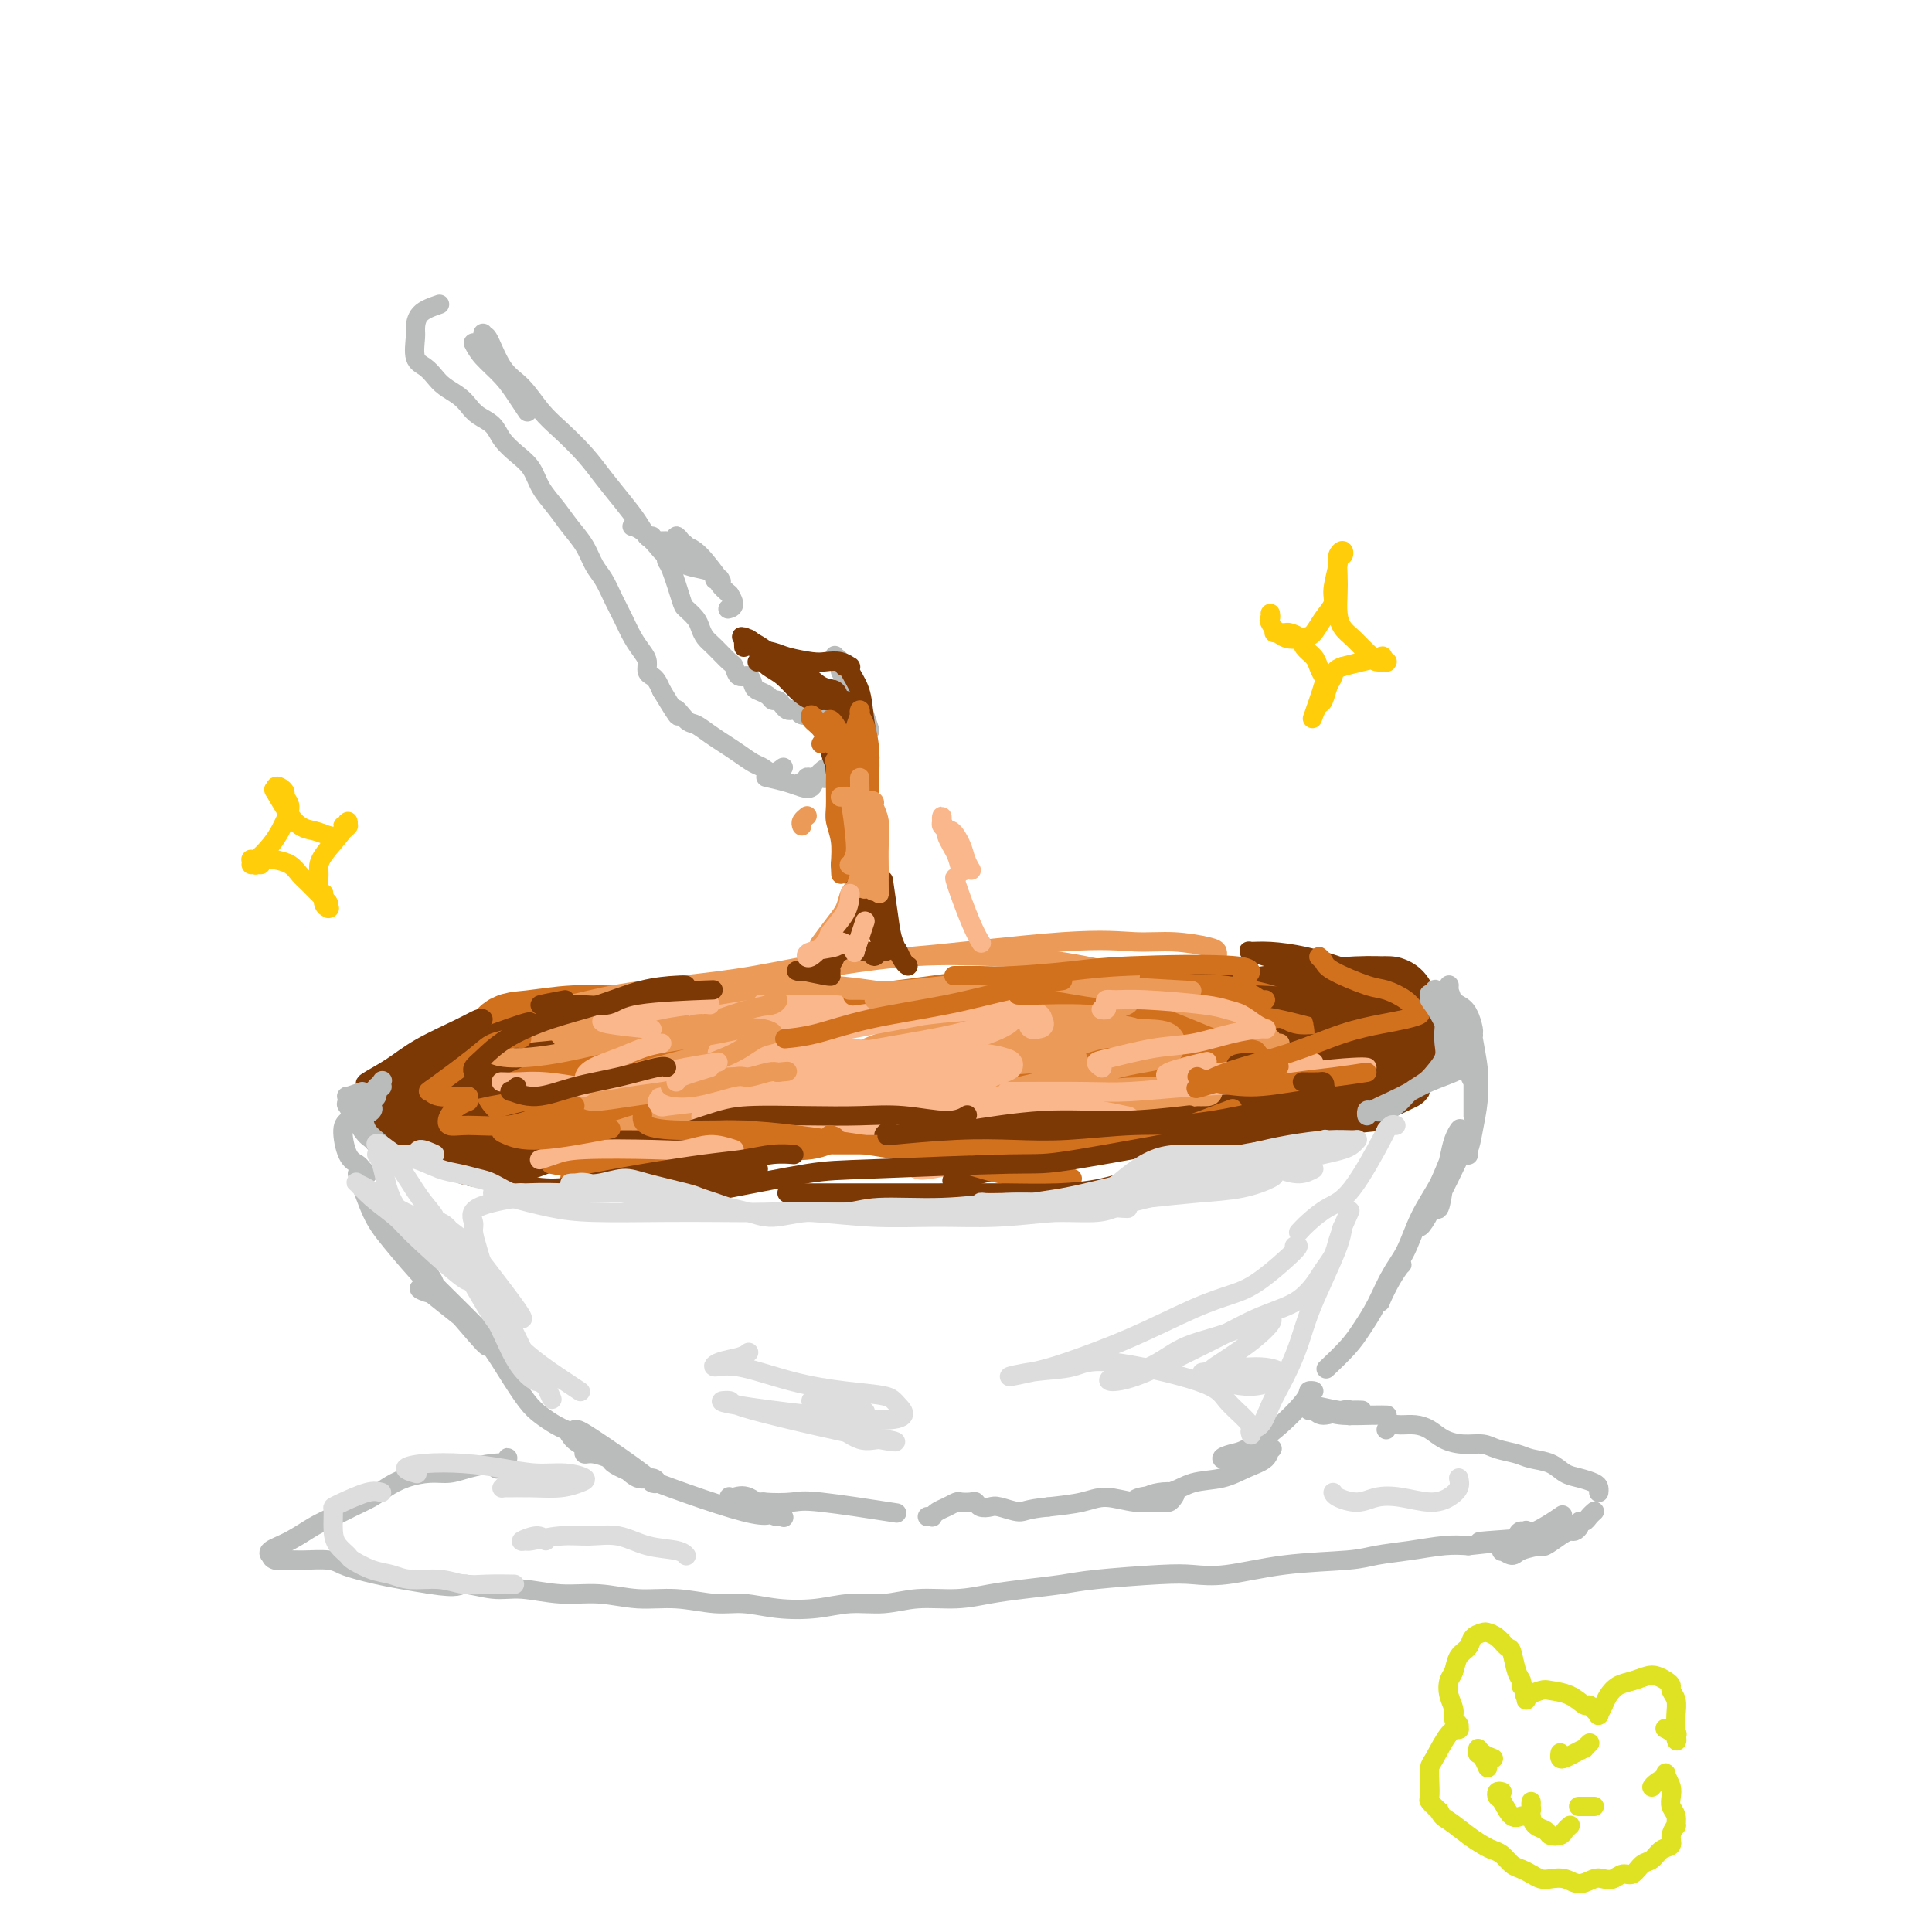 <svg viewBox='0 0 400 400' version='1.1' xmlns='http://www.w3.org/2000/svg' xmlns:xlink='http://www.w3.org/1999/xlink'><g fill='none' stroke='rgb(124,56,5)' stroke-width='20' stroke-linecap='round' stroke-linejoin='round'><path d='M113,219c-0.414,0.065 -0.828,0.129 -2,0c-1.172,-0.129 -3.102,-0.452 -5,0c-1.898,0.452 -3.764,1.677 -6,3c-2.236,1.323 -4.841,2.743 -7,4c-2.159,1.257 -3.870,2.351 -5,3c-1.130,0.649 -1.677,0.854 -1,1c0.677,0.146 2.578,0.232 5,0c2.422,-0.232 5.365,-0.784 8,-1c2.635,-0.216 4.964,-0.098 8,0c3.036,0.098 6.781,0.175 10,0c3.219,-0.175 5.914,-0.601 8,-1c2.086,-0.399 3.564,-0.771 4,-1c0.436,-0.229 -0.171,-0.313 -1,-1c-0.829,-0.687 -1.879,-1.975 -4,-3c-2.121,-1.025 -5.311,-1.786 -8,-2c-2.689,-0.214 -4.876,0.119 -8,1c-3.124,0.881 -7.186,2.308 -10,4c-2.814,1.692 -4.380,3.648 -5,5c-0.620,1.352 -0.295,2.099 1,3c1.295,0.901 3.559,1.954 6,2c2.441,0.046 5.058,-0.915 8,-2c2.942,-1.085 6.207,-2.292 10,-4c3.793,-1.708 8.113,-3.915 9,-5c0.887,-1.085 -1.660,-1.049 -5,-1c-3.340,0.049 -7.472,0.110 -11,1c-3.528,0.890 -6.451,2.609 -9,4c-2.549,1.391 -4.725,2.455 -6,3c-1.275,0.545 -1.651,0.570 0,1c1.651,0.430 5.329,1.266 9,1c3.671,-0.266 7.336,-1.633 11,-3'/><path d='M117,231c5.844,-0.547 10.453,-1.415 15,-2c4.547,-0.585 9.032,-0.888 12,-1c2.968,-0.112 4.419,-0.032 5,0c0.581,0.032 0.290,0.016 0,0'/><path d='M262,221c-0.188,-0.342 -0.377,-0.684 -1,-1c-0.623,-0.316 -1.681,-0.605 -2,-1c-0.319,-0.395 0.101,-0.897 0,-1c-0.101,-0.103 -0.722,0.193 -1,0c-0.278,-0.193 -0.212,-0.875 0,-1c0.212,-0.125 0.570,0.305 2,0c1.430,-0.305 3.933,-1.347 6,-2c2.067,-0.653 3.698,-0.916 6,-1c2.302,-0.084 5.276,0.012 8,0c2.724,-0.012 5.197,-0.131 7,0c1.803,0.131 2.937,0.511 3,1c0.063,0.489 -0.946,1.085 -3,2c-2.054,0.915 -5.155,2.149 -9,3c-3.845,0.851 -8.434,1.320 -13,2c-4.566,0.680 -9.108,1.572 -13,2c-3.892,0.428 -7.133,0.392 -9,0c-1.867,-0.392 -2.359,-1.139 -2,-2c0.359,-0.861 1.569,-1.837 4,-3c2.431,-1.163 6.084,-2.513 10,-4c3.916,-1.487 8.094,-3.112 13,-4c4.906,-0.888 10.541,-1.041 14,-1c3.459,0.041 4.744,0.276 6,1c1.256,0.724 2.483,1.938 3,3c0.517,1.062 0.324,1.971 -1,3c-1.324,1.029 -3.780,2.179 -7,3c-3.220,0.821 -7.204,1.312 -12,2c-4.796,0.688 -10.404,1.574 -15,2c-4.596,0.426 -8.180,0.393 -11,0c-2.820,-0.393 -4.875,-1.144 -6,-2c-1.125,-0.856 -1.322,-1.816 0,-3c1.322,-1.184 4.161,-2.592 7,-4'/><path d='M246,215c2.938,-1.884 6.784,-3.094 11,-4c4.216,-0.906 8.802,-1.509 13,-2c4.198,-0.491 8.009,-0.871 11,-1c2.991,-0.129 5.163,-0.008 6,0c0.837,0.008 0.338,-0.098 -1,0c-1.338,0.098 -3.516,0.401 -7,1c-3.484,0.599 -8.276,1.495 -13,2c-4.724,0.505 -9.381,0.621 -13,1c-3.619,0.379 -6.200,1.023 -8,1c-1.800,-0.023 -2.819,-0.713 -3,-1c-0.181,-0.287 0.475,-0.172 3,-1c2.525,-0.828 6.920,-2.598 8,-3c1.080,-0.402 -1.154,0.565 -4,1c-2.846,0.435 -6.304,0.338 -10,1c-3.696,0.662 -7.630,2.085 -12,3c-4.370,0.915 -9.177,1.323 -12,2c-2.823,0.677 -3.664,1.622 -4,2c-0.336,0.378 -0.168,0.189 0,0'/></g>
<g fill='none' stroke='rgb(210,113,29)' stroke-width='20' stroke-linecap='round' stroke-linejoin='round'><path d='M137,213c-3.022,0.451 -6.045,0.902 -9,1c-2.955,0.098 -5.844,-0.157 -9,0c-3.156,0.157 -6.579,0.726 -9,1c-2.421,0.274 -3.839,0.255 -4,1c-0.161,0.745 0.935,2.256 3,3c2.065,0.744 5.099,0.721 8,1c2.901,0.279 5.670,0.860 9,1c3.330,0.140 7.221,-0.161 11,0c3.779,0.161 7.446,0.783 10,1c2.554,0.217 3.993,0.029 5,0c1.007,-0.029 1.581,0.099 2,0c0.419,-0.099 0.684,-0.427 0,-1c-0.684,-0.573 -2.316,-1.390 -5,-2c-2.684,-0.610 -6.420,-1.011 -10,-1c-3.580,0.011 -7.004,0.434 -11,1c-3.996,0.566 -8.562,1.273 -12,2c-3.438,0.727 -5.747,1.473 -7,2c-1.253,0.527 -1.451,0.835 0,1c1.451,0.165 4.552,0.188 8,0c3.448,-0.188 7.244,-0.586 11,-1c3.756,-0.414 7.473,-0.842 12,-1c4.527,-0.158 9.865,-0.045 12,0c2.135,0.045 1.068,0.023 0,0'/><path d='M223,218c0.305,-0.732 0.610,-1.464 1,-2c0.390,-0.536 0.863,-0.876 1,-1c0.137,-0.124 -0.064,-0.032 0,0c0.064,0.032 0.393,0.005 1,0c0.607,-0.005 1.492,0.012 3,0c1.508,-0.012 3.638,-0.054 6,0c2.362,0.054 4.955,0.203 8,0c3.045,-0.203 6.540,-0.759 9,-1c2.460,-0.241 3.883,-0.169 6,0c2.117,0.169 4.928,0.433 4,0c-0.928,-0.433 -5.596,-1.563 -9,-2c-3.404,-0.437 -5.543,-0.180 -10,0c-4.457,0.180 -11.231,0.283 -17,1c-5.769,0.717 -10.533,2.049 -14,3c-3.467,0.951 -5.636,1.520 -7,2c-1.364,0.480 -1.923,0.871 -2,1c-0.077,0.129 0.328,-0.005 2,0c1.672,0.005 4.609,0.149 8,0c3.391,-0.149 7.235,-0.590 11,-1c3.765,-0.410 7.453,-0.790 11,-1c3.547,-0.210 6.955,-0.249 9,0c2.045,0.249 2.727,0.785 3,1c0.273,0.215 0.136,0.107 0,0'/></g>
<g fill='none' stroke='rgb(236,154,87)' stroke-width='6' stroke-linecap='round' stroke-linejoin='round'><path d='M146,213c-1.946,0.012 -3.891,0.024 -8,0c-4.109,-0.024 -10.380,-0.085 -13,0c-2.620,0.085 -1.589,0.317 1,0c2.589,-0.317 6.735,-1.181 10,-2c3.265,-0.819 5.651,-1.593 9,-2c3.349,-0.407 7.663,-0.446 11,-1c3.337,-0.554 5.697,-1.623 8,-2c2.303,-0.377 4.550,-0.064 4,0c-0.550,0.064 -3.895,-0.123 -7,0c-3.105,0.123 -5.969,0.557 -9,1c-3.031,0.443 -6.229,0.896 -10,1c-3.771,0.104 -8.115,-0.142 -11,0c-2.885,0.142 -4.311,0.671 -5,1c-0.689,0.329 -0.641,0.456 1,0c1.641,-0.456 4.874,-1.496 8,-2c3.126,-0.504 6.143,-0.474 9,-1c2.857,-0.526 5.554,-1.609 8,-2c2.446,-0.391 4.642,-0.090 6,0c1.358,0.090 1.878,-0.032 1,0c-0.878,0.032 -3.156,0.219 -6,1c-2.844,0.781 -6.255,2.158 -10,3c-3.745,0.842 -7.824,1.151 -12,2c-4.176,0.849 -8.451,2.240 -11,3c-2.549,0.760 -3.374,0.890 -3,1c0.374,0.110 1.946,0.200 5,0c3.054,-0.200 7.589,-0.689 12,-1c4.411,-0.311 8.698,-0.444 13,-1c4.302,-0.556 8.620,-1.534 12,-2c3.380,-0.466 5.823,-0.419 7,0c1.177,0.419 1.089,1.209 1,2'/><path d='M167,212c7.675,-0.215 1.864,0.246 -2,1c-3.864,0.754 -5.779,1.800 -9,3c-3.221,1.200 -7.748,2.554 -13,4c-5.252,1.446 -11.230,2.984 -15,4c-3.770,1.016 -5.334,1.509 -6,2c-0.666,0.491 -0.436,0.979 1,1c1.436,0.021 4.078,-0.426 8,-1c3.922,-0.574 9.126,-1.274 14,-2c4.874,-0.726 9.419,-1.478 13,-2c3.581,-0.522 6.199,-0.815 8,-1c1.801,-0.185 2.783,-0.261 3,0c0.217,0.261 -0.333,0.859 -3,2c-2.667,1.141 -7.451,2.824 -11,4c-3.549,1.176 -5.862,1.845 -10,3c-4.138,1.155 -10.099,2.795 -14,4c-3.901,1.205 -5.741,1.975 -6,2c-0.259,0.025 1.065,-0.694 3,-1c1.935,-0.306 4.483,-0.198 12,-2c7.517,-1.802 20.005,-5.515 25,-7c4.995,-1.485 2.498,-0.743 0,0'/><path d='M222,219c-1.605,-0.083 -3.209,-0.165 -6,0c-2.791,0.165 -6.768,0.578 -11,1c-4.232,0.422 -8.719,0.853 -12,1c-3.281,0.147 -5.355,0.010 -7,0c-1.645,-0.010 -2.860,0.109 -2,0c0.860,-0.109 3.793,-0.445 8,-1c4.207,-0.555 9.686,-1.330 15,-2c5.314,-0.670 10.464,-1.234 14,-2c3.536,-0.766 5.460,-1.734 8,-2c2.540,-0.266 5.696,0.170 6,0c0.304,-0.170 -2.246,-0.945 -6,-1c-3.754,-0.055 -8.714,0.611 -14,1c-5.286,0.389 -10.900,0.502 -16,1c-5.100,0.498 -9.687,1.381 -13,2c-3.313,0.619 -5.353,0.973 -6,1c-0.647,0.027 0.097,-0.273 2,-1c1.903,-0.727 4.963,-1.880 9,-3c4.037,-1.120 9.049,-2.207 14,-3c4.951,-0.793 9.842,-1.293 14,-2c4.158,-0.707 7.585,-1.620 10,-2c2.415,-0.380 3.818,-0.226 4,0c0.182,0.226 -0.858,0.523 -3,1c-2.142,0.477 -5.386,1.132 -10,2c-4.614,0.868 -10.597,1.947 -16,3c-5.403,1.053 -10.227,2.081 -14,3c-3.773,0.919 -6.496,1.731 -8,2c-1.504,0.269 -1.790,-0.004 -1,0c0.790,0.004 2.654,0.287 6,0c3.346,-0.287 8.173,-1.143 13,-2'/><path d='M200,216c5.098,-0.476 8.843,-0.667 13,-1c4.157,-0.333 8.726,-0.807 13,-1c4.274,-0.193 8.253,-0.106 11,0c2.747,0.106 4.262,0.230 5,1c0.738,0.770 0.698,2.186 -1,3c-1.698,0.814 -5.055,1.027 -9,2c-3.945,0.973 -8.477,2.707 -13,4c-4.523,1.293 -9.038,2.144 -12,3c-2.962,0.856 -4.372,1.718 -5,2c-0.628,0.282 -0.476,-0.016 1,0c1.476,0.016 4.274,0.344 8,0c3.726,-0.344 8.380,-1.361 13,-2c4.620,-0.639 9.204,-0.901 13,-1c3.796,-0.099 6.802,-0.037 9,0c2.198,0.037 3.588,0.048 4,0c0.412,-0.048 -0.152,-0.157 -2,0c-1.848,0.157 -4.979,0.578 -9,1c-4.021,0.422 -8.931,0.845 -14,1c-5.069,0.155 -10.297,0.042 -14,0c-3.703,-0.042 -5.882,-0.011 -8,0c-2.118,0.011 -4.177,0.003 -5,0c-0.823,-0.003 -0.412,-0.002 0,0'/></g>
<g fill='none' stroke='rgb(251,183,140)' stroke-width='6' stroke-linecap='round' stroke-linejoin='round'><path d='M162,212c-0.691,-0.026 -1.382,-0.052 -2,0c-0.618,0.052 -1.165,0.181 0,0c1.165,-0.181 4.040,-0.672 7,-1c2.960,-0.328 6.005,-0.494 9,-1c2.995,-0.506 5.942,-1.351 9,-2c3.058,-0.649 6.228,-1.102 9,-1c2.772,0.102 5.145,0.758 7,1c1.855,0.242 3.190,0.069 4,0c0.810,-0.069 1.094,-0.033 1,0c-0.094,0.033 -0.566,0.064 -1,0c-0.434,-0.064 -0.830,-0.224 -6,0c-5.170,0.224 -15.116,0.831 -22,1c-6.884,0.169 -10.708,-0.100 -14,0c-3.292,0.100 -6.052,0.570 -8,1c-1.948,0.430 -3.084,0.819 -4,1c-0.916,0.181 -1.613,0.155 -1,0c0.613,-0.155 2.536,-0.439 6,-1c3.464,-0.561 8.469,-1.400 14,-2c5.531,-0.600 11.587,-0.963 16,-1c4.413,-0.037 7.184,0.252 10,0c2.816,-0.252 5.676,-1.044 8,-1c2.324,0.044 4.114,0.925 5,1c0.886,0.075 0.870,-0.656 0,-1c-0.870,-0.344 -2.595,-0.300 -6,0c-3.405,0.300 -8.489,0.854 -14,1c-5.511,0.146 -11.449,-0.118 -16,0c-4.551,0.118 -7.715,0.619 -11,1c-3.285,0.381 -6.692,0.641 -9,1c-2.308,0.359 -3.517,0.817 -4,1c-0.483,0.183 -0.242,0.092 0,0'/><path d='M149,210c-8.335,0.279 0.826,-0.525 7,-1c6.174,-0.475 9.361,-0.622 14,-1c4.639,-0.378 10.730,-0.986 16,-1c5.270,-0.014 9.719,0.566 13,1c3.281,0.434 5.393,0.723 7,1c1.607,0.277 2.709,0.541 3,1c0.291,0.459 -0.228,1.113 -2,2c-1.772,0.887 -4.797,2.007 -9,3c-4.203,0.993 -9.583,1.860 -16,3c-6.417,1.140 -13.871,2.552 -20,4c-6.129,1.448 -10.931,2.932 -15,4c-4.069,1.068 -7.403,1.721 -9,2c-1.597,0.279 -1.456,0.185 0,0c1.456,-0.185 4.227,-0.462 8,-1c3.773,-0.538 8.549,-1.337 14,-2c5.451,-0.663 11.576,-1.190 17,-2c5.424,-0.810 10.147,-1.903 14,-2c3.853,-0.097 6.835,0.803 9,1c2.165,0.197 3.511,-0.308 4,0c0.489,0.308 0.121,1.430 -2,2c-2.121,0.570 -5.994,0.587 -10,1c-4.006,0.413 -8.146,1.221 -13,2c-4.854,0.779 -10.421,1.527 -15,2c-4.579,0.473 -8.168,0.670 -11,1c-2.832,0.330 -4.906,0.792 -6,1c-1.094,0.208 -1.208,0.160 0,0c1.208,-0.160 3.738,-0.432 7,-1c3.262,-0.568 7.256,-1.430 12,-2c4.744,-0.570 10.239,-0.846 15,-1c4.761,-0.154 8.789,-0.187 12,0c3.211,0.187 5.606,0.593 8,1'/><path d='M201,228c9.339,-0.347 5.687,0.285 4,1c-1.687,0.715 -1.410,1.513 -3,2c-1.590,0.487 -5.046,0.663 -9,1c-3.954,0.337 -8.406,0.837 -13,1c-4.594,0.163 -9.332,-0.010 -13,0c-3.668,0.010 -6.268,0.202 -8,0c-1.732,-0.202 -2.596,-0.798 -1,-1c1.596,-0.202 5.653,-0.010 10,0c4.347,0.010 8.986,-0.162 14,0c5.014,0.162 10.405,0.659 15,1c4.595,0.341 8.393,0.525 12,1c3.607,0.475 7.021,1.241 9,2c1.979,0.759 2.522,1.511 3,2c0.478,0.489 0.891,0.713 -3,1c-3.891,0.287 -12.085,0.635 -17,1c-4.915,0.365 -6.550,0.747 -8,1c-1.450,0.253 -2.714,0.377 -3,0c-0.286,-0.377 0.406,-1.254 3,-2c2.594,-0.746 7.090,-1.362 11,-2c3.910,-0.638 7.233,-1.298 11,-2c3.767,-0.702 7.977,-1.447 11,-2c3.023,-0.553 4.861,-0.916 6,-1c1.139,-0.084 1.581,0.110 1,0c-0.581,-0.110 -2.185,-0.524 -5,-1c-2.815,-0.476 -6.843,-1.014 -11,-1c-4.157,0.014 -8.444,0.581 -14,1c-5.556,0.419 -12.380,0.690 -18,1c-5.620,0.310 -10.034,0.660 -14,1c-3.966,0.340 -7.483,0.670 -11,1'/><path d='M160,234c-12.591,0.271 -8.068,-0.053 -7,0c1.068,0.053 -1.319,0.481 -1,0c0.319,-0.481 3.343,-1.873 7,-3c3.657,-1.127 7.947,-1.989 13,-3c5.053,-1.011 10.871,-2.170 16,-3c5.129,-0.830 9.570,-1.332 13,-2c3.430,-0.668 5.850,-1.503 7,-2c1.150,-0.497 1.031,-0.655 0,-1c-1.031,-0.345 -2.972,-0.877 -6,-1c-3.028,-0.123 -7.141,0.165 -12,0c-4.859,-0.165 -10.463,-0.781 -16,-1c-5.537,-0.219 -11.007,-0.039 -15,0c-3.993,0.039 -6.509,-0.062 -8,0c-1.491,0.062 -1.956,0.286 -1,0c0.956,-0.286 3.333,-1.082 7,-2c3.667,-0.918 8.623,-1.957 14,-3c5.377,-1.043 11.173,-2.091 16,-3c4.827,-0.909 8.684,-1.681 12,-2c3.316,-0.319 6.090,-0.186 5,0c-1.090,0.186 -6.045,0.425 -11,1c-4.955,0.575 -9.911,1.486 -15,2c-5.089,0.514 -10.311,0.629 -14,1c-3.689,0.371 -5.846,0.996 -7,1c-1.154,0.004 -1.304,-0.612 0,-1c1.304,-0.388 4.061,-0.547 8,-1c3.939,-0.453 9.061,-1.202 14,-2c4.939,-0.798 9.695,-1.647 14,-2c4.305,-0.353 8.159,-0.210 11,0c2.841,0.210 4.669,0.489 6,1c1.331,0.511 2.166,1.256 3,2'/><path d='M213,210c3.262,0.917 1.417,1.708 1,2c-0.417,0.292 0.595,0.083 1,0c0.405,-0.083 0.202,-0.042 0,0'/></g>
<g fill='none' stroke='rgb(124,56,5)' stroke-width='4' stroke-linecap='round' stroke-linejoin='round'><path d='M100,211c-0.175,-0.131 -0.349,-0.263 -1,0c-0.651,0.263 -1.778,0.919 -4,2c-2.222,1.081 -5.540,2.586 -8,4c-2.460,1.414 -4.063,2.737 -6,4c-1.937,1.263 -4.210,2.464 -5,3c-0.790,0.536 -0.099,0.406 1,0c1.099,-0.406 2.605,-1.087 5,-2c2.395,-0.913 5.679,-2.060 8,-3c2.321,-0.940 3.680,-1.675 7,-3c3.320,-1.325 8.602,-3.239 11,-4c2.398,-0.761 1.914,-0.368 1,0c-0.914,0.368 -2.258,0.711 -4,2c-1.742,1.289 -3.883,3.525 -6,5c-2.117,1.475 -4.210,2.190 -6,3c-1.790,0.810 -3.278,1.717 -4,2c-0.722,0.283 -0.678,-0.056 0,0c0.678,0.056 1.991,0.508 4,0c2.009,-0.508 4.715,-1.977 7,-3c2.285,-1.023 4.150,-1.600 6,-2c1.850,-0.400 3.683,-0.623 5,-1c1.317,-0.377 2.116,-0.907 2,-1c-0.116,-0.093 -1.147,0.252 -3,1c-1.853,0.748 -4.527,1.901 -7,3c-2.473,1.099 -4.745,2.144 -7,3c-2.255,0.856 -4.495,1.522 -6,2c-1.505,0.478 -2.276,0.769 -2,1c0.276,0.231 1.600,0.402 4,0c2.400,-0.402 5.877,-1.377 9,-2c3.123,-0.623 5.892,-0.892 7,-1c1.108,-0.108 0.554,-0.054 0,0'/><path d='M109,232c-1.188,0.286 -2.375,0.571 -4,1c-1.625,0.429 -3.686,1.001 -5,2c-1.314,0.999 -1.880,2.425 -2,3c-0.120,0.575 0.208,0.298 2,0c1.792,-0.298 5.050,-0.615 8,-1c2.950,-0.385 5.593,-0.836 9,-1c3.407,-0.164 7.579,-0.042 11,0c3.421,0.042 6.092,0.005 8,0c1.908,-0.005 3.054,0.023 4,0c0.946,-0.023 1.693,-0.097 1,0c-0.693,0.097 -2.825,0.367 -5,1c-2.175,0.633 -4.393,1.631 -6,2c-1.607,0.369 -2.603,0.109 -3,0c-0.397,-0.109 -0.193,-0.068 0,0c0.193,0.068 0.376,0.162 4,-1c3.624,-1.162 10.688,-3.581 15,-5c4.312,-1.419 5.871,-1.840 9,-2c3.129,-0.160 7.826,-0.061 12,0c4.174,0.061 7.823,0.083 11,0c3.177,-0.083 5.883,-0.270 9,0c3.117,0.270 6.647,0.996 9,1c2.353,0.004 3.529,-0.713 4,-1c0.471,-0.287 0.235,-0.143 0,0'/><path d='M184,234c-0.513,0.426 -1.025,0.853 -1,1c0.025,0.147 0.589,0.016 2,0c1.411,-0.016 3.669,0.083 6,0c2.331,-0.083 4.735,-0.348 9,-1c4.265,-0.652 10.391,-1.690 16,-2c5.609,-0.310 10.703,0.109 16,0c5.297,-0.109 10.799,-0.745 13,-1c2.201,-0.255 1.100,-0.127 0,0'/><path d='M283,205c-0.301,0.119 -0.602,0.239 -1,0c-0.398,-0.239 -0.893,-0.835 -1,-1c-0.107,-0.165 0.174,0.102 0,0c-0.174,-0.102 -0.802,-0.575 -1,-1c-0.198,-0.425 0.034,-0.804 0,-1c-0.034,-0.196 -0.335,-0.209 0,0c0.335,0.209 1.305,0.642 2,1c0.695,0.358 1.113,0.643 2,1c0.887,0.357 2.241,0.787 3,1c0.759,0.213 0.922,0.209 1,0c0.078,-0.209 0.071,-0.623 0,-1c-0.071,-0.377 -0.206,-0.718 -1,-1c-0.794,-0.282 -2.248,-0.506 -4,-1c-1.752,-0.494 -3.802,-1.258 -6,-2c-2.198,-0.742 -4.542,-1.464 -7,-2c-2.458,-0.536 -5.029,-0.888 -7,-1c-1.971,-0.112 -3.343,0.016 -4,0c-0.657,-0.016 -0.598,-0.174 0,0c0.598,0.174 1.734,0.682 3,1c1.266,0.318 2.662,0.447 4,1c1.338,0.553 2.620,1.529 4,2c1.380,0.471 2.859,0.438 4,1c1.141,0.562 1.942,1.721 2,2c0.058,0.279 -0.629,-0.321 -2,0c-1.371,0.321 -3.425,1.564 -6,2c-2.575,0.436 -5.670,0.065 -8,0c-2.330,-0.065 -3.897,0.175 -6,0c-2.103,-0.175 -4.744,-0.764 -7,-1c-2.256,-0.236 -4.128,-0.118 -6,0'/><path d='M241,205c-6.146,0.099 -4.012,-0.154 0,0c4.012,0.154 9.902,0.714 14,1c4.098,0.286 6.404,0.296 10,1c3.596,0.704 8.481,2.100 12,3c3.519,0.900 5.671,1.302 7,2c1.329,0.698 1.836,1.690 2,2c0.164,0.310 -0.016,-0.064 -1,0c-0.984,0.064 -2.772,0.566 -5,1c-2.228,0.434 -4.894,0.799 -7,1c-2.106,0.201 -3.650,0.236 -5,0c-1.350,-0.236 -2.506,-0.744 -3,-1c-0.494,-0.256 -0.325,-0.261 0,0c0.325,0.261 0.807,0.789 1,1c0.193,0.211 0.096,0.106 0,0'/><path d='M277,219c-1.022,-0.085 -2.045,-0.170 -4,0c-1.955,0.170 -4.844,0.596 -7,1c-2.156,0.404 -3.581,0.788 -5,1c-1.419,0.212 -2.834,0.253 -4,0c-1.166,-0.253 -2.083,-0.799 1,-1c3.083,-0.201 10.167,-0.057 13,0c2.833,0.057 1.417,0.029 0,0'/><path d='M281,222c-0.952,0.666 -1.905,1.332 -4,2c-2.095,0.668 -5.334,1.338 -8,2c-2.666,0.662 -4.760,1.316 -7,2c-2.240,0.684 -4.628,1.399 -6,2c-1.372,0.601 -1.729,1.089 0,1c1.729,-0.089 5.542,-0.755 8,-1c2.458,-0.245 3.559,-0.070 4,0c0.441,0.070 0.220,0.035 0,0'/><path d='M283,231c0.445,-0.086 0.891,-0.171 2,0c1.109,0.171 2.883,0.599 1,1c-1.883,0.401 -7.422,0.774 -10,1c-2.578,0.226 -2.196,0.307 -10,1c-7.804,0.693 -23.793,2.000 -33,3c-9.207,1.000 -11.633,1.692 -17,3c-5.367,1.308 -13.676,3.231 -17,4c-3.324,0.769 -1.662,0.385 0,0'/></g>
<g fill='none' stroke='rgb(210,113,29)' stroke-width='4' stroke-linecap='round' stroke-linejoin='round'><path d='M114,241c2.265,0.431 4.530,0.862 6,1c1.470,0.138 2.145,-0.015 3,0c0.855,0.015 1.889,0.200 3,0c1.111,-0.200 2.299,-0.785 3,-1c0.701,-0.215 0.915,-0.062 1,0c0.085,0.062 0.043,0.031 0,0'/><path d='M118,244c-0.008,0.015 -0.016,0.030 0,0c0.016,-0.030 0.055,-0.107 1,0c0.945,0.107 2.797,0.396 5,0c2.203,-0.396 4.759,-1.479 7,-2c2.241,-0.521 4.168,-0.480 7,-1c2.832,-0.520 6.570,-1.602 9,-2c2.430,-0.398 3.551,-0.114 4,0c0.449,0.114 0.224,0.057 0,0'/><path d='M120,241c-0.824,0.081 -1.649,0.162 -1,0c0.649,-0.162 2.771,-0.566 5,-1c2.229,-0.434 4.566,-0.899 7,-1c2.434,-0.101 4.966,0.163 8,0c3.034,-0.163 6.571,-0.751 10,-1c3.429,-0.249 6.750,-0.158 10,0c3.250,0.158 6.428,0.383 9,0c2.572,-0.383 4.539,-1.372 5,-2c0.461,-0.628 -0.582,-0.894 -1,-1c-0.418,-0.106 -0.209,-0.053 0,0'/><path d='M155,234c-2.163,-0.053 -4.325,-0.105 -6,0c-1.675,0.105 -2.862,0.368 -3,1c-0.138,0.632 0.773,1.634 3,2c2.227,0.366 5.769,0.096 10,0c4.231,-0.096 9.152,-0.019 15,0c5.848,0.019 12.625,-0.020 18,0c5.375,0.020 9.348,0.098 13,0c3.652,-0.098 6.983,-0.373 14,-1c7.017,-0.627 17.719,-1.608 22,-2c4.281,-0.392 2.140,-0.196 0,0'/><path d='M254,230c1.050,-0.401 2.101,-0.801 0,0c-2.101,0.801 -7.353,2.804 -11,4c-3.647,1.196 -5.688,1.587 -8,2c-2.312,0.413 -4.896,0.850 -11,1c-6.104,0.150 -15.730,0.013 -20,0c-4.270,-0.013 -3.186,0.100 -2,0c1.186,-0.100 2.473,-0.411 4,0c1.527,0.411 3.293,1.546 4,2c0.707,0.454 0.353,0.227 0,0'/><path d='M222,244c-1.201,0.043 -2.403,0.086 -5,0c-2.597,-0.086 -6.590,-0.300 -10,-1c-3.410,-0.700 -6.237,-1.886 -11,-3c-4.763,-1.114 -11.462,-2.157 -17,-3c-5.538,-0.843 -9.915,-1.487 -14,-2c-4.085,-0.513 -7.879,-0.894 -12,-1c-4.121,-0.106 -8.568,0.064 -12,0c-3.432,-0.064 -5.847,-0.364 -7,-1c-1.153,-0.636 -1.044,-1.610 -1,-2c0.044,-0.390 0.022,-0.195 0,0'/><path d='M259,207c0.000,0.000 0.100,0.100 0.1,0.1'/><path d='M259,207c0.481,-0.002 0.962,-0.004 0,0c-0.962,0.004 -3.366,0.015 -6,0c-2.634,-0.015 -5.498,-0.057 -8,0c-2.502,0.057 -4.643,0.211 -8,0c-3.357,-0.211 -7.931,-0.789 -12,-1c-4.069,-0.211 -7.634,-0.057 -10,0c-2.366,0.057 -3.533,0.016 -4,0c-0.467,-0.016 -0.233,-0.008 0,0'/><path d='M262,207c-0.159,0.206 -0.318,0.412 -1,0c-0.682,-0.412 -1.886,-1.441 -4,-2c-2.114,-0.559 -5.137,-0.648 -8,-1c-2.863,-0.352 -5.564,-0.967 -10,-1c-4.436,-0.033 -10.605,0.517 -16,1c-5.395,0.483 -10.016,0.901 -14,1c-3.984,0.099 -7.329,-0.121 -10,0c-2.671,0.121 -4.666,0.582 -6,1c-1.334,0.418 -2.007,0.792 -1,1c1.007,0.208 3.694,0.248 6,0c2.306,-0.248 4.230,-0.785 5,-1c0.770,-0.215 0.385,-0.107 0,0'/><path d='M242,203c-0.816,0.101 -1.632,0.203 -4,0c-2.368,-0.203 -6.286,-0.709 -11,-1c-4.714,-0.291 -10.222,-0.367 -16,0c-5.778,0.367 -11.825,1.176 -18,2c-6.175,0.824 -12.479,1.664 -15,2c-2.521,0.336 -1.261,0.168 0,0'/></g>
<g fill='none' stroke='rgb(236,154,87)' stroke-width='4' stroke-linecap='round' stroke-linejoin='round'><path d='M143,214c-0.051,-0.309 -0.102,-0.618 0,-1c0.102,-0.382 0.355,-0.836 1,-1c0.645,-0.164 1.680,-0.037 2,0c0.320,0.037 -0.077,-0.017 0,0c0.077,0.017 0.627,0.105 1,0c0.373,-0.105 0.568,-0.403 2,-1c1.432,-0.597 4.103,-1.494 6,-2c1.897,-0.506 3.022,-0.620 4,-1c0.978,-0.380 1.808,-1.027 2,-1c0.192,0.027 -0.254,0.729 -1,1c-0.746,0.271 -1.791,0.112 -5,1c-3.209,0.888 -8.583,2.823 -12,4c-3.417,1.177 -4.876,1.594 -6,2c-1.124,0.406 -1.911,0.799 -2,1c-0.089,0.201 0.521,0.211 2,0c1.479,-0.211 3.828,-0.642 6,-1c2.172,-0.358 4.168,-0.645 6,-1c1.832,-0.355 3.501,-0.780 5,-1c1.499,-0.220 2.828,-0.236 4,0c1.172,0.236 2.185,0.725 2,1c-0.185,0.275 -1.569,0.336 -3,1c-1.431,0.664 -2.908,1.931 -5,3c-2.092,1.069 -4.799,1.939 -7,3c-2.201,1.061 -3.896,2.314 -5,3c-1.104,0.686 -1.617,0.807 -1,1c0.617,0.193 2.364,0.458 5,0c2.636,-0.458 6.160,-1.638 8,-2c1.840,-0.362 1.995,0.095 3,0c1.005,-0.095 2.858,-0.741 4,-1c1.142,-0.259 1.571,-0.129 2,0'/><path d='M161,222c3.500,-0.333 1.750,-0.167 0,0'/><path d='M148,205c-0.103,0.113 -0.205,0.227 0,0c0.205,-0.227 0.719,-0.794 1,-1c0.281,-0.206 0.330,-0.052 1,0c0.670,0.052 1.960,0.003 4,0c2.040,-0.003 4.831,0.041 8,0c3.169,-0.041 6.717,-0.169 10,0c3.283,0.169 6.303,0.633 9,1c2.697,0.367 5.072,0.637 7,1c1.928,0.363 3.408,0.818 4,1c0.592,0.182 0.296,0.091 0,0'/><path d='M180,205c-1.732,0.006 -3.463,0.012 -4,0c-0.537,-0.012 0.121,-0.042 2,0c1.879,0.042 4.981,0.158 8,0c3.019,-0.158 5.957,-0.589 10,-1c4.043,-0.411 9.191,-0.804 14,-1c4.809,-0.196 9.279,-0.197 12,0c2.721,0.197 3.694,0.591 8,1c4.306,0.409 11.945,0.831 15,1c3.055,0.169 1.528,0.084 0,0'/><path d='M252,198c0.004,-0.025 0.009,-0.049 0,0c-0.009,0.049 -0.031,0.172 0,0c0.031,-0.172 0.117,-0.637 0,-1c-0.117,-0.363 -0.436,-0.622 -2,-1c-1.564,-0.378 -4.372,-0.874 -7,-1c-2.628,-0.126 -5.074,0.120 -8,0c-2.926,-0.120 -6.330,-0.604 -15,0c-8.670,0.604 -22.605,2.297 -31,3c-8.395,0.703 -11.251,0.416 -16,1c-4.749,0.584 -11.392,2.037 -17,3c-5.608,0.963 -10.182,1.435 -15,2c-4.818,0.565 -9.879,1.224 -14,2c-4.121,0.776 -7.302,1.671 -9,2c-1.698,0.329 -1.914,0.094 -2,0c-0.086,-0.094 -0.043,-0.047 0,0'/><path d='M155,205c-3.651,0.592 -7.302,1.184 -12,2c-4.698,0.816 -10.442,1.857 -15,3c-4.558,1.143 -7.931,2.387 -11,3c-3.069,0.613 -5.834,0.594 -8,1c-2.166,0.406 -3.733,1.237 -5,2c-1.267,0.763 -2.234,1.458 -2,2c0.234,0.542 1.668,0.930 4,1c2.332,0.070 5.563,-0.177 10,-1c4.437,-0.823 10.079,-2.222 14,-3c3.921,-0.778 6.120,-0.937 7,-1c0.880,-0.063 0.440,-0.032 0,0'/><path d='M181,207c1.799,-0.330 3.598,-0.660 6,-1c2.402,-0.340 5.407,-0.690 9,-1c3.593,-0.310 7.772,-0.581 11,-1c3.228,-0.419 5.504,-0.985 8,-1c2.496,-0.015 5.212,0.521 8,1c2.788,0.479 5.646,0.901 8,1c2.354,0.099 4.203,-0.124 8,1c3.797,1.124 9.543,3.593 13,5c3.457,1.407 4.625,1.750 6,2c1.375,0.250 2.956,0.407 4,1c1.044,0.593 1.550,1.621 2,2c0.450,0.379 0.843,0.108 1,0c0.157,-0.108 0.079,-0.054 0,0'/><path d='M234,202c-5.102,-1.166 -10.204,-2.331 -15,-3c-4.796,-0.669 -9.287,-0.840 -14,-1c-4.713,-0.160 -9.649,-0.308 -15,0c-5.351,0.308 -11.115,1.071 -17,2c-5.885,0.929 -11.889,2.025 -17,3c-5.111,0.975 -9.329,1.828 -14,3c-4.671,1.172 -9.796,2.662 -13,4c-3.204,1.338 -4.487,2.525 -5,3c-0.513,0.475 -0.257,0.237 0,0'/></g>
<g fill='none' stroke='rgb(251,183,140)' stroke-width='4' stroke-linecap='round' stroke-linejoin='round'><path d='M147,208c-0.590,-0.081 -1.180,-0.162 -3,0c-1.820,0.162 -4.870,0.568 -7,1c-2.130,0.432 -3.340,0.890 -5,1c-1.660,0.110 -3.771,-0.128 -5,0c-1.229,0.128 -1.577,0.622 -2,1c-0.423,0.378 -0.922,0.640 1,1c1.922,0.360 6.263,0.817 8,1c1.737,0.183 0.868,0.091 0,0'/><path d='M137,216c-1.259,0.243 -2.517,0.486 -4,1c-1.483,0.514 -3.190,1.297 -5,2c-1.810,0.703 -3.723,1.324 -5,2c-1.277,0.676 -1.916,1.408 -2,2c-0.084,0.592 0.388,1.045 2,1c1.612,-0.045 4.363,-0.587 7,-1c2.637,-0.413 5.160,-0.698 7,-1c1.840,-0.302 2.995,-0.620 5,-1c2.005,-0.380 4.858,-0.823 6,-1c1.142,-0.177 0.571,-0.089 0,0'/><path d='M147,221c-2.423,0.732 -4.845,1.464 -6,2c-1.155,0.536 -1.042,0.875 -1,1c0.042,0.125 0.012,0.036 0,0c-0.012,-0.036 -0.006,-0.018 0,0'/><path d='M228,209c0.413,0.082 0.826,0.165 1,0c0.174,-0.165 0.108,-0.577 0,-1c-0.108,-0.423 -0.258,-0.856 0,-1c0.258,-0.144 0.926,0.002 2,0c1.074,-0.002 2.556,-0.152 6,0c3.444,0.152 8.849,0.605 12,1c3.151,0.395 4.046,0.732 5,1c0.954,0.268 1.966,0.466 3,1c1.034,0.534 2.088,1.404 3,2c0.912,0.596 1.680,0.918 2,1c0.320,0.082 0.192,-0.076 -1,0c-1.192,0.076 -3.449,0.387 -6,1c-2.551,0.613 -5.398,1.527 -8,2c-2.602,0.473 -4.960,0.505 -8,1c-3.040,0.495 -6.763,1.452 -9,2c-2.237,0.548 -2.987,0.686 -3,1c-0.013,0.314 0.711,0.804 1,1c0.289,0.196 0.145,0.098 0,0'/><path d='M272,220c-1.076,-0.092 -2.152,-0.184 -4,0c-1.848,0.184 -4.469,0.644 -7,1c-2.531,0.356 -4.971,0.606 -8,1c-3.029,0.394 -6.647,0.930 -9,1c-2.353,0.070 -3.441,-0.327 -2,-1c1.441,-0.673 5.412,-1.621 7,-2c1.588,-0.379 0.794,-0.190 0,0'/><path d='M283,221c-0.463,-0.059 -0.926,-0.117 -3,0c-2.074,0.117 -5.759,0.410 -9,1c-3.241,0.590 -6.037,1.479 -10,2c-3.963,0.521 -9.092,0.676 -14,1c-4.908,0.324 -9.594,0.819 -13,1c-3.406,0.181 -5.532,0.049 -10,0c-4.468,-0.049 -11.276,-0.014 -14,0c-2.724,0.014 -1.362,0.007 0,0'/><path d='M152,238c-1.657,-0.534 -3.314,-1.069 -5,-1c-1.686,0.069 -3.401,0.740 -5,1c-1.599,0.260 -3.080,0.108 -7,0c-3.920,-0.108 -10.277,-0.173 -14,0c-3.723,0.173 -4.810,0.585 -6,1c-1.190,0.415 -2.483,0.833 -3,1c-0.517,0.167 -0.259,0.084 0,0'/><path d='M104,224c-0.214,-0.008 -0.427,-0.016 0,0c0.427,0.016 1.496,0.056 3,0c1.504,-0.056 3.443,-0.207 6,0c2.557,0.207 5.730,0.774 7,1c1.270,0.226 0.635,0.113 0,0'/></g>
<g fill='none' stroke='rgb(210,113,29)' stroke-width='4' stroke-linecap='round' stroke-linejoin='round'><path d='M108,215c-0.451,-0.069 -0.902,-0.139 -2,0c-1.098,0.139 -2.841,0.486 -4,1c-1.159,0.514 -1.732,1.195 -4,3c-2.268,1.805 -6.229,4.732 -8,6c-1.771,1.268 -1.350,0.876 -1,1c0.350,0.124 0.630,0.765 2,1c1.370,0.235 3.830,0.063 5,0c1.170,-0.063 1.048,-0.018 1,0c-0.048,0.018 -0.024,0.009 0,0'/><path d='M97,228c-0.637,0.258 -1.274,0.515 -2,1c-0.726,0.485 -1.540,1.196 -2,2c-0.460,0.804 -0.564,1.700 0,2c0.564,0.300 1.797,0.003 4,0c2.203,-0.003 5.375,0.286 8,0c2.625,-0.286 4.704,-1.149 7,-2c2.296,-0.851 4.811,-1.691 6,-2c1.189,-0.309 1.054,-0.088 1,0c-0.054,0.088 -0.027,0.044 0,0'/><path d='M108,233c-1.695,0.356 -3.391,0.711 -4,1c-0.609,0.289 -0.132,0.510 1,1c1.132,0.490 2.920,1.247 7,1c4.080,-0.247 10.451,-1.499 13,-2c2.549,-0.501 1.274,-0.250 0,0'/><path d='M274,199c-0.525,-0.498 -1.051,-0.997 -1,-1c0.051,-0.003 0.678,0.488 1,1c0.322,0.512 0.337,1.044 2,2c1.663,0.956 4.973,2.336 7,3c2.027,0.664 2.770,0.612 4,1c1.230,0.388 2.947,1.217 4,2c1.053,0.783 1.441,1.521 2,2c0.559,0.479 1.290,0.701 1,1c-0.290,0.299 -1.602,0.677 -3,1c-1.398,0.323 -2.883,0.591 -5,1c-2.117,0.409 -4.866,0.959 -8,2c-3.134,1.041 -6.653,2.575 -11,4c-4.347,1.425 -9.521,2.742 -13,4c-3.479,1.258 -5.264,2.456 -6,3c-0.736,0.544 -0.424,0.435 1,0c1.424,-0.435 3.960,-1.194 7,-2c3.040,-0.806 6.583,-1.659 8,-2c1.417,-0.341 0.709,-0.171 0,0'/><path d='M283,222c-2.267,0.346 -4.534,0.691 -7,1c-2.466,0.309 -5.130,0.580 -8,1c-2.870,0.420 -5.944,0.989 -9,1c-3.056,0.011 -6.092,-0.535 -8,-1c-1.908,-0.465 -2.688,-0.847 -3,-1c-0.312,-0.153 -0.156,-0.076 0,0'/><path d='M257,203c1.790,-1.246 3.580,-2.491 -1,-3c-4.580,-0.509 -15.529,-0.280 -22,0c-6.471,0.280 -8.463,0.611 -12,1c-3.537,0.389 -8.618,0.836 -12,1c-3.382,0.164 -5.064,0.044 -7,0c-1.936,-0.044 -4.124,-0.013 -5,0c-0.876,0.013 -0.438,0.006 0,0'/><path d='M220,203c-3.586,0.574 -7.172,1.149 -11,2c-3.828,0.851 -7.899,1.979 -13,3c-5.101,1.021 -11.233,1.933 -16,3c-4.767,1.067 -8.168,2.287 -11,3c-2.832,0.713 -5.095,0.918 -6,1c-0.905,0.082 -0.453,0.041 0,0'/></g>
<g fill='none' stroke='rgb(124,56,5)' stroke-width='4' stroke-linecap='round' stroke-linejoin='round'><path d='M117,207c-2.201,0.419 -4.403,0.838 -5,1c-0.597,0.162 0.410,0.068 2,0c1.590,-0.068 3.763,-0.109 6,0c2.237,0.109 4.538,0.370 6,0c1.462,-0.370 2.086,-1.369 6,-2c3.914,-0.631 11.118,-0.895 14,-1c2.882,-0.105 1.441,-0.053 0,0'/><path d='M142,204c-0.261,-0.040 -0.523,-0.080 -2,0c-1.477,0.080 -4.171,0.280 -7,1c-2.829,0.720 -5.795,1.961 -9,3c-3.205,1.039 -6.648,1.876 -10,3c-3.352,1.124 -6.611,2.536 -9,4c-2.389,1.464 -3.908,2.980 -5,4c-1.092,1.020 -1.755,1.544 -2,2c-0.245,0.456 -0.070,0.845 0,1c0.070,0.155 0.035,0.078 0,0'/><path d='M107,225c-0.321,0.466 -0.641,0.932 -1,1c-0.359,0.068 -0.755,-0.262 0,0c0.755,0.262 2.661,1.118 5,1c2.339,-0.118 5.110,-1.208 8,-2c2.890,-0.792 5.898,-1.284 9,-2c3.102,-0.716 6.297,-1.654 8,-2c1.703,-0.346 1.915,-0.099 2,0c0.085,0.099 0.042,0.049 0,0'/><path d='M108,242c-0.323,0.330 -0.646,0.661 -1,1c-0.354,0.339 -0.738,0.688 -1,1c-0.262,0.312 -0.403,0.588 1,1c1.403,0.412 4.351,0.959 7,1c2.649,0.041 4.998,-0.424 8,-1c3.002,-0.576 6.658,-1.265 11,-2c4.342,-0.735 9.371,-1.517 13,-2c3.629,-0.483 5.859,-0.665 8,-1c2.141,-0.335 4.192,-0.821 6,-1c1.808,-0.179 3.374,-0.051 4,0c0.626,0.051 0.313,0.026 0,0'/><path d='M157,242c-2.344,-0.277 -4.687,-0.554 -10,1c-5.313,1.554 -13.594,4.939 -15,6c-1.406,1.061 4.065,-0.203 8,-1c3.935,-0.797 6.335,-1.126 11,-2c4.665,-0.874 11.595,-2.291 16,-3c4.405,-0.709 6.285,-0.709 14,-1c7.715,-0.291 21.264,-0.872 28,-1c6.736,-0.128 6.660,0.196 14,-1c7.340,-1.196 22.097,-3.913 28,-5c5.903,-1.087 2.951,-0.543 0,0'/><path d='M270,224c-0.314,-0.006 -0.629,-0.012 0,0c0.629,0.012 2.201,0.040 3,0c0.799,-0.040 0.823,-0.150 1,0c0.177,0.150 0.505,0.561 0,1c-0.505,0.439 -1.842,0.906 -1,1c0.842,0.094 3.864,-0.185 0,1c-3.864,1.185 -14.615,3.833 -22,5c-7.385,1.167 -11.403,0.852 -16,1c-4.597,0.148 -9.773,0.758 -14,1c-4.227,0.242 -7.504,0.116 -11,0c-3.496,-0.116 -7.210,-0.224 -12,0c-4.790,0.224 -10.654,0.778 -13,1c-2.346,0.222 -1.173,0.111 0,0'/><path d='M294,226c-0.287,0.356 -0.574,0.712 -1,1c-0.426,0.288 -0.990,0.508 -2,1c-1.010,0.492 -2.467,1.256 -5,2c-2.533,0.744 -6.143,1.467 -7,1c-0.857,-0.467 1.038,-2.126 2,-3c0.962,-0.874 0.989,-0.964 1,-1c0.011,-0.036 0.005,-0.018 0,0'/><path d='M299,220c-0.808,0.575 -1.615,1.151 -3,2c-1.385,0.849 -3.347,1.972 -5,3c-1.653,1.028 -2.995,1.962 -6,3c-3.005,1.038 -7.672,2.180 -10,3c-2.328,0.820 -2.317,1.316 -4,2c-1.683,0.684 -5.059,1.554 -8,2c-2.941,0.446 -5.446,0.466 -9,1c-3.554,0.534 -8.158,1.581 -10,2c-1.842,0.419 -0.921,0.209 0,0'/><path d='M235,244c-2.209,0.732 -4.418,1.464 -7,2c-2.582,0.536 -5.537,0.876 -9,1c-3.463,0.124 -7.433,0.033 -11,0c-3.567,-0.033 -6.729,-0.009 -15,0c-8.271,0.009 -21.649,0.003 -27,0c-5.351,-0.003 -2.676,-0.001 0,0'/></g>
<g fill='none' stroke='rgb(186,187,187)' stroke-width='4' stroke-linecap='round' stroke-linejoin='round'><path d='M91,63c-1.574,0.537 -3.148,1.074 -4,2c-0.852,0.926 -0.982,2.240 -1,3c-0.018,0.760 0.077,0.966 0,2c-0.077,1.034 -0.326,2.896 0,4c0.326,1.104 1.228,1.450 2,2c0.772,0.550 1.413,1.302 2,2c0.587,0.698 1.120,1.341 2,2c0.880,0.659 2.108,1.334 3,2c0.892,0.666 1.449,1.322 2,2c0.551,0.678 1.096,1.377 2,2c0.904,0.623 2.167,1.170 3,2c0.833,0.830 1.237,1.943 2,3c0.763,1.057 1.884,2.057 3,3c1.116,0.943 2.228,1.830 3,3c0.772,1.170 1.204,2.624 2,4c0.796,1.376 1.956,2.674 3,4c1.044,1.326 1.970,2.679 3,4c1.030,1.321 2.163,2.611 3,4c0.837,1.389 1.379,2.878 2,4c0.621,1.122 1.322,1.876 2,3c0.678,1.124 1.334,2.619 2,4c0.666,1.381 1.340,2.650 2,4c0.660,1.350 1.304,2.782 2,4c0.696,1.218 1.443,2.224 2,3c0.557,0.776 0.923,1.324 1,2c0.077,0.676 -0.134,1.480 0,2c0.134,0.520 0.613,0.755 1,1c0.387,0.245 0.682,0.498 1,1c0.318,0.502 0.659,1.251 1,2'/><path d='M137,143c4.757,7.910 3.150,4.686 3,4c-0.150,-0.686 1.156,1.167 2,2c0.844,0.833 1.227,0.647 2,1c0.773,0.353 1.936,1.246 3,2c1.064,0.754 2.028,1.370 3,2c0.972,0.630 1.953,1.275 3,2c1.047,0.725 2.161,1.529 3,2c0.839,0.471 1.401,0.610 2,1c0.599,0.390 1.233,1.032 2,1c0.767,-0.032 1.668,-0.740 2,-1c0.332,-0.260 0.095,-0.074 0,0c-0.095,0.074 -0.047,0.037 0,0'/><path d='M100,69c-0.048,0.581 -0.095,1.163 0,1c0.095,-0.163 0.334,-1.070 1,0c0.666,1.070 1.760,4.116 3,6c1.240,1.884 2.628,2.607 4,4c1.372,1.393 2.730,3.457 4,5c1.270,1.543 2.451,2.566 4,4c1.549,1.434 3.465,3.281 5,5c1.535,1.719 2.690,3.312 4,5c1.310,1.688 2.776,3.472 4,5c1.224,1.528 2.205,2.802 3,4c0.795,1.198 1.404,2.321 2,3c0.596,0.679 1.180,0.914 2,1c0.820,0.086 1.874,0.023 2,0c0.126,-0.023 -0.678,-0.007 -1,0c-0.322,0.007 -0.161,0.003 0,0'/><path d='M138,114c-0.057,0.788 -0.114,1.576 0,2c0.114,0.424 0.398,0.484 1,2c0.602,1.516 1.523,4.490 2,6c0.477,1.510 0.511,1.558 1,2c0.489,0.442 1.434,1.278 2,2c0.566,0.722 0.754,1.330 1,2c0.246,0.670 0.551,1.403 1,2c0.449,0.597 1.041,1.058 2,2c0.959,0.942 2.285,2.364 3,3c0.715,0.636 0.821,0.485 1,1c0.179,0.515 0.433,1.696 1,2c0.567,0.304 1.447,-0.268 2,0c0.553,0.268 0.778,1.378 1,2c0.222,0.622 0.441,0.758 1,1c0.559,0.242 1.459,0.590 2,1c0.541,0.410 0.722,0.881 1,1c0.278,0.119 0.652,-0.113 1,0c0.348,0.113 0.669,0.570 1,1c0.331,0.430 0.670,0.833 1,1c0.330,0.167 0.651,0.097 1,0c0.349,-0.097 0.727,-0.222 1,0c0.273,0.222 0.440,0.791 1,1c0.560,0.209 1.512,0.060 2,0c0.488,-0.060 0.513,-0.030 1,0c0.487,0.030 1.437,0.060 2,0c0.563,-0.060 0.739,-0.209 1,0c0.261,0.209 0.606,0.778 1,1c0.394,0.222 0.837,0.098 1,0c0.163,-0.098 0.047,-0.171 0,0c-0.047,0.171 -0.023,0.585 0,1'/><path d='M174,150c3.459,1.758 1.606,1.154 1,1c-0.606,-0.154 0.035,0.141 0,1c-0.035,0.859 -0.746,2.282 -1,3c-0.254,0.718 -0.053,0.731 0,1c0.053,0.269 -0.044,0.792 0,1c0.044,0.208 0.229,0.100 0,0c-0.229,-0.100 -0.873,-0.191 -1,0c-0.127,0.191 0.262,0.665 0,1c-0.262,0.335 -1.174,0.532 -2,1c-0.826,0.468 -1.567,1.208 -2,2c-0.433,0.792 -0.558,1.638 -1,2c-0.442,0.362 -1.201,0.241 -2,0c-0.799,-0.241 -1.638,-0.603 -3,-1c-1.362,-0.397 -3.246,-0.828 -4,-1c-0.754,-0.172 -0.377,-0.086 0,0'/><path d='M176,148c0.000,-0.048 0.001,-0.095 0,0c-0.001,0.095 -0.003,0.334 0,0c0.003,-0.334 0.011,-1.240 0,-2c-0.011,-0.760 -0.040,-1.373 0,-2c0.040,-0.627 0.151,-1.268 0,-2c-0.151,-0.732 -0.562,-1.555 -1,-2c-0.438,-0.445 -0.901,-0.511 -1,-1c-0.099,-0.489 0.168,-1.402 0,-2c-0.168,-0.598 -0.771,-0.882 -1,-1c-0.229,-0.118 -0.083,-0.070 0,0c0.083,0.070 0.102,0.161 0,0c-0.102,-0.161 -0.326,-0.575 0,0c0.326,0.575 1.201,2.137 2,3c0.799,0.863 1.520,1.026 2,2c0.480,0.974 0.717,2.758 1,4c0.283,1.242 0.612,1.940 1,3c0.388,1.060 0.836,2.480 1,3c0.164,0.520 0.044,0.139 0,0c-0.044,-0.139 -0.012,-0.037 0,0c0.012,0.037 0.004,0.008 0,0c-0.004,-0.008 -0.004,0.006 0,0c0.004,-0.006 0.011,-0.033 0,0c-0.011,0.033 -0.042,0.124 -1,2c-0.958,1.876 -2.845,5.536 -4,7c-1.155,1.464 -1.577,0.732 -2,0'/><path d='M173,160c-1.657,1.614 -2.301,1.151 -3,1c-0.699,-0.151 -1.455,0.012 -2,0c-0.545,-0.012 -0.879,-0.199 -1,0c-0.121,0.199 -0.028,0.785 0,1c0.028,0.215 -0.007,0.057 0,0c0.007,-0.057 0.056,-0.015 0,0c-0.056,0.015 -0.219,0.004 0,0c0.219,-0.004 0.818,-0.001 1,0c0.182,0.001 -0.054,0.000 0,0c0.054,-0.000 0.399,-0.000 0,0c-0.399,0.000 -1.543,0.000 -2,0c-0.457,-0.000 -0.229,-0.000 0,0'/><path d='M98,71c0.467,0.912 0.935,1.825 2,3c1.065,1.175 2.729,2.614 4,4c1.271,1.386 2.150,2.719 3,4c0.850,1.281 1.671,2.509 2,3c0.329,0.491 0.164,0.246 0,0'/><path d='M135,111c-0.409,0.016 -0.817,0.033 -1,0c-0.183,-0.033 -0.140,-0.114 0,0c0.140,0.114 0.378,0.423 0,0c-0.378,-0.423 -1.370,-1.578 -2,-2c-0.630,-0.422 -0.896,-0.112 -1,0c-0.104,0.112 -0.046,0.026 0,0c0.046,-0.026 0.080,0.009 0,0c-0.080,-0.009 -0.273,-0.062 0,0c0.273,0.062 1.010,0.240 2,1c0.990,0.760 2.231,2.101 3,3c0.769,0.899 1.067,1.355 2,2c0.933,0.645 2.503,1.480 4,2c1.497,0.520 2.923,0.727 4,1c1.077,0.273 1.805,0.614 2,1c0.195,0.386 -0.145,0.816 0,1c0.145,0.184 0.774,0.120 1,0c0.226,-0.120 0.048,-0.298 0,0c-0.048,0.298 0.033,1.072 0,1c-0.033,-0.072 -0.180,-0.988 0,-1c0.180,-0.012 0.685,0.881 0,0c-0.685,-0.881 -2.561,-3.537 -4,-5c-1.439,-1.463 -2.440,-1.732 -3,-2c-0.560,-0.268 -0.679,-0.535 -1,-1c-0.321,-0.465 -0.844,-1.128 -1,-1c-0.156,0.128 0.055,1.045 0,1c-0.055,-0.045 -0.376,-1.053 1,0c1.376,1.053 4.447,4.168 6,6c1.553,1.832 1.586,2.381 2,3c0.414,0.619 1.207,1.310 2,2'/><path d='M151,123c1.711,2.533 0.489,2.867 0,3c-0.489,0.133 -0.244,0.067 0,0'/></g>
<g fill='none' stroke='rgb(124,56,5)' stroke-width='4' stroke-linecap='round' stroke-linejoin='round'><path d='M154,134c-0.036,-0.862 -0.072,-1.724 0,-2c0.072,-0.276 0.254,0.033 0,0c-0.254,-0.033 -0.942,-0.408 0,0c0.942,0.408 3.514,1.601 5,3c1.486,1.399 1.886,3.006 3,4c1.114,0.994 2.941,1.376 4,2c1.059,0.624 1.350,1.489 2,2c0.650,0.511 1.657,0.668 2,1c0.343,0.332 0.020,0.840 0,1c-0.020,0.160 0.261,-0.026 0,0c-0.261,0.026 -1.064,0.266 -2,0c-0.936,-0.266 -2.006,-1.038 -3,-2c-0.994,-0.962 -1.914,-2.114 -3,-3c-1.086,-0.886 -2.338,-1.506 -3,-2c-0.662,-0.494 -0.733,-0.861 -1,-1c-0.267,-0.139 -0.729,-0.051 -1,0c-0.271,0.051 -0.351,0.063 0,0c0.351,-0.063 1.134,-0.201 2,0c0.866,0.201 1.814,0.741 3,1c1.186,0.259 2.610,0.237 4,1c1.390,0.763 2.745,2.310 4,3c1.255,0.690 2.409,0.521 3,1c0.591,0.479 0.620,1.605 1,2c0.380,0.395 1.112,0.058 1,0c-0.112,-0.058 -1.069,0.162 -2,0c-0.931,-0.162 -1.836,-0.705 -3,-1c-1.164,-0.295 -2.588,-0.341 -4,-1c-1.412,-0.659 -2.811,-1.929 -4,-3c-1.189,-1.071 -2.166,-1.942 -3,-3c-0.834,-1.058 -1.524,-2.302 -2,-3c-0.476,-0.698 -0.738,-0.849 -1,-1'/><path d='M156,133c-1.773,-1.546 -1.207,-0.411 -1,0c0.207,0.411 0.055,0.099 0,0c-0.055,-0.099 -0.012,0.015 0,0c0.012,-0.015 -0.009,-0.158 0,0c0.009,0.158 0.046,0.617 1,1c0.954,0.383 2.825,0.690 4,1c1.175,0.310 1.653,0.623 3,1c1.347,0.377 3.562,0.819 5,1c1.438,0.181 2.099,0.101 3,0c0.901,-0.101 2.042,-0.223 3,0c0.958,0.223 1.734,0.792 2,1c0.266,0.208 0.023,0.055 0,0c-0.023,-0.055 0.174,-0.014 0,0c-0.174,0.014 -0.719,0.000 -1,0c-0.281,-0.000 -0.297,0.013 0,0c0.297,-0.013 0.906,-0.053 1,0c0.094,0.053 -0.329,0.197 0,1c0.329,0.803 1.410,2.264 2,4c0.590,1.736 0.690,3.748 1,6c0.310,2.252 0.829,4.745 1,7c0.171,2.255 -0.006,4.272 0,5c0.006,0.728 0.197,0.167 0,-1c-0.197,-1.167 -0.781,-2.939 -1,-4c-0.219,-1.061 -0.073,-1.411 0,-2c0.073,-0.589 0.072,-1.418 0,-2c-0.072,-0.582 -0.215,-0.919 0,0c0.215,0.919 0.789,3.094 1,4c0.211,0.906 0.060,0.545 0,2c-0.060,1.455 -0.030,4.728 0,8'/><path d='M180,166c0.841,5.468 0.943,5.638 1,8c0.057,2.362 0.069,6.915 0,10c-0.069,3.085 -0.218,4.703 0,6c0.218,1.297 0.802,2.275 1,3c0.198,0.725 0.010,1.198 0,1c-0.010,-0.198 0.157,-1.068 0,-2c-0.157,-0.932 -0.636,-1.926 -1,-3c-0.364,-1.074 -0.611,-2.229 -1,-4c-0.389,-1.771 -0.921,-4.157 -1,-6c-0.079,-1.843 0.295,-3.143 0,-5c-0.295,-1.857 -1.260,-4.269 -2,-6c-0.740,-1.731 -1.256,-2.779 -2,-4c-0.744,-1.221 -1.716,-2.613 -2,-4c-0.284,-1.387 0.121,-2.767 0,-4c-0.121,-1.233 -0.766,-2.319 -1,-3c-0.234,-0.681 -0.056,-0.957 0,-1c0.056,-0.043 -0.010,0.149 0,0c0.010,-0.149 0.097,-0.637 0,0c-0.097,0.637 -0.377,2.400 0,4c0.377,1.600 1.410,3.038 2,5c0.590,1.962 0.737,4.449 1,7c0.263,2.551 0.641,5.167 1,8c0.359,2.833 0.699,5.883 1,8c0.301,2.117 0.565,3.299 1,4c0.435,0.701 1.042,0.920 1,1c-0.042,0.080 -0.733,0.021 -1,0c-0.267,-0.021 -0.110,-0.006 0,0c0.110,0.006 0.174,0.002 0,0c-0.174,-0.002 -0.587,-0.001 -1,0'/><path d='M177,189c0.898,5.930 0.643,2.755 0,2c-0.643,-0.755 -1.674,0.910 -2,2c-0.326,1.090 0.052,1.605 0,2c-0.052,0.395 -0.536,0.670 -1,1c-0.464,0.330 -0.909,0.714 -1,1c-0.091,0.286 0.172,0.473 0,1c-0.172,0.527 -0.778,1.395 -1,2c-0.222,0.605 -0.059,0.947 0,1c0.059,0.053 0.016,-0.182 0,0c-0.016,0.182 -0.003,0.782 0,1c0.003,0.218 -0.003,0.055 0,0c0.003,-0.055 0.015,-0.000 0,0c-0.015,0.000 -0.058,-0.053 0,0c0.058,0.053 0.216,0.212 -1,0c-1.216,-0.212 -3.808,-0.796 -5,-1c-1.192,-0.204 -0.986,-0.028 -1,0c-0.014,0.028 -0.250,-0.092 0,0c0.250,0.092 0.984,0.397 2,0c1.016,-0.397 2.314,-1.495 3,-2c0.686,-0.505 0.761,-0.418 2,-1c1.239,-0.582 3.642,-1.834 5,-2c1.358,-0.166 1.670,0.754 2,1c0.330,0.246 0.677,-0.183 1,0c0.323,0.183 0.623,0.977 1,1c0.377,0.023 0.833,-0.726 1,-1c0.167,-0.274 0.045,-0.074 0,0c-0.045,0.074 -0.013,0.021 0,0c0.013,-0.021 0.006,-0.011 0,0'/><path d='M182,197c2.731,-0.560 1.558,0.038 1,0c-0.558,-0.038 -0.500,-0.714 0,-1c0.500,-0.286 1.441,-0.182 2,0c0.559,0.182 0.736,0.440 1,1c0.264,0.560 0.614,1.420 1,2c0.386,0.580 0.808,0.879 1,1c0.192,0.121 0.153,0.063 0,0c-0.153,-0.063 -0.419,-0.130 -1,-1c-0.581,-0.870 -1.475,-2.542 -2,-4c-0.525,-1.458 -0.680,-2.700 -1,-5c-0.320,-2.300 -0.806,-5.657 -1,-7c-0.194,-1.343 -0.097,-0.671 0,0'/><path d='M179,166c-0.844,-0.622 -1.689,-1.244 -2,-2c-0.311,-0.756 -0.089,-1.644 0,-2c0.089,-0.356 0.044,-0.178 0,0'/><path d='M175,155c-0.032,-0.431 -0.065,-0.861 0,-1c0.065,-0.139 0.227,0.015 0,0c-0.227,-0.015 -0.844,-0.198 -1,0c-0.156,0.198 0.148,0.779 0,1c-0.148,0.221 -0.747,0.084 -1,0c-0.253,-0.084 -0.159,-0.114 0,0c0.159,0.114 0.382,0.373 1,0c0.618,-0.373 1.629,-1.378 2,-2c0.371,-0.622 0.100,-0.862 0,-1c-0.100,-0.138 -0.031,-0.176 0,0c0.031,0.176 0.022,0.565 0,1c-0.022,0.435 -0.058,0.915 0,1c0.058,0.085 0.212,-0.225 0,0c-0.212,0.225 -0.788,0.984 -1,1c-0.212,0.016 -0.061,-0.710 0,-1c0.061,-0.290 0.030,-0.145 0,0'/><path d='M172,145c0.119,-0.030 0.238,-0.060 0,0c-0.238,0.060 -0.835,0.211 -1,0c-0.165,-0.211 0.100,-0.783 0,-1c-0.100,-0.217 -0.566,-0.080 -1,0c-0.434,0.080 -0.834,0.101 -1,0c-0.166,-0.101 -0.096,-0.326 1,0c1.096,0.326 3.218,1.202 4,2c0.782,0.798 0.226,1.519 0,2c-0.226,0.481 -0.120,0.721 0,1c0.120,0.279 0.256,0.597 0,1c-0.256,0.403 -0.904,0.892 -1,1c-0.096,0.108 0.359,-0.163 0,0c-0.359,0.163 -1.531,0.761 -2,1c-0.469,0.239 -0.234,0.120 0,0'/></g>
<g fill='none' stroke='rgb(210,113,29)' stroke-width='4' stroke-linecap='round' stroke-linejoin='round'><path d='M170,154c0.872,-1.328 1.744,-2.656 2,-3c0.256,-0.344 -0.103,0.296 0,1c0.103,0.704 0.670,1.472 1,2c0.330,0.528 0.425,0.817 1,2c0.575,1.183 1.630,3.261 2,4c0.370,0.739 0.054,0.141 0,0c-0.054,-0.141 0.156,0.177 0,0c-0.156,-0.177 -0.676,-0.848 -1,-2c-0.324,-1.152 -0.452,-2.786 -1,-4c-0.548,-1.214 -1.516,-2.007 -2,-3c-0.484,-0.993 -0.483,-2.184 0,-2c0.483,0.184 1.449,1.744 2,3c0.551,1.256 0.687,2.209 1,3c0.313,0.791 0.802,1.418 1,2c0.198,0.582 0.104,1.117 0,1c-0.104,-0.117 -0.217,-0.885 0,-1c0.217,-0.115 0.765,0.424 0,0c-0.765,-0.424 -2.844,-1.810 -4,-3c-1.156,-1.190 -1.390,-2.184 -2,-3c-0.610,-0.816 -1.597,-1.453 -2,-2c-0.403,-0.547 -0.221,-1.005 0,-1c0.221,0.005 0.482,0.471 1,1c0.518,0.529 1.294,1.121 2,2c0.706,0.879 1.344,2.044 2,3c0.656,0.956 1.330,1.702 2,2c0.670,0.298 1.335,0.149 2,0'/><path d='M177,156c1.408,1.056 0.429,0.195 0,-1c-0.429,-1.195 -0.308,-2.722 0,-4c0.308,-1.278 0.804,-2.305 1,-3c0.196,-0.695 0.091,-1.059 0,-1c-0.091,0.059 -0.169,0.539 0,1c0.169,0.461 0.585,0.901 1,2c0.415,1.099 0.830,2.857 1,5c0.170,2.143 0.094,4.672 0,7c-0.094,2.328 -0.206,4.456 0,6c0.206,1.544 0.731,2.506 1,3c0.269,0.494 0.282,0.521 0,0c-0.282,-0.521 -0.860,-1.591 -1,-3c-0.140,-1.409 0.159,-3.156 0,-5c-0.159,-1.844 -0.775,-3.786 -1,-5c-0.225,-1.214 -0.060,-1.699 0,-2c0.060,-0.301 0.014,-0.419 0,2c-0.014,2.419 0.003,7.374 0,10c-0.003,2.626 -0.027,2.923 0,3c0.027,0.077 0.105,-0.067 0,0c-0.105,0.067 -0.392,0.345 -1,-1c-0.608,-1.345 -1.536,-4.311 -2,-6c-0.464,-1.689 -0.464,-2.100 -1,-3c-0.536,-0.900 -1.609,-2.289 -2,-3c-0.391,-0.711 -0.101,-0.743 0,0c0.101,0.743 0.013,2.263 0,4c-0.013,1.737 0.048,3.692 0,5c-0.048,1.308 -0.205,1.967 0,3c0.205,1.033 0.773,2.438 1,4c0.227,1.562 0.114,3.281 0,5'/><path d='M174,179c0.167,3.500 0.083,1.750 0,0'/></g>
<g fill='none' stroke='rgb(236,154,87)' stroke-width='4' stroke-linecap='round' stroke-linejoin='round'><path d='M166,171c-0.111,-0.311 -0.222,-0.622 0,-1c0.222,-0.378 0.778,-0.822 1,-1c0.222,-0.178 0.111,-0.089 0,0'/><path d='M174,165c0.445,-0.019 0.891,-0.038 1,0c0.109,0.038 -0.118,0.133 0,0c0.118,-0.133 0.581,-0.495 1,1c0.419,1.495 0.795,4.848 1,7c0.205,2.152 0.241,3.102 0,4c-0.241,0.898 -0.758,1.744 -1,2c-0.242,0.256 -0.208,-0.078 0,0c0.208,0.078 0.592,0.567 1,0c0.408,-0.567 0.841,-2.190 1,-4c0.159,-1.810 0.043,-3.807 0,-6c-0.043,-2.193 -0.012,-4.580 0,-6c0.012,-1.420 0.007,-1.871 0,-2c-0.007,-0.129 -0.016,0.065 0,1c0.016,0.935 0.056,2.613 0,5c-0.056,2.387 -0.207,5.485 0,8c0.207,2.515 0.773,4.449 1,6c0.227,1.551 0.114,2.719 0,3c-0.114,0.281 -0.228,-0.324 0,-1c0.228,-0.676 0.797,-1.421 1,-3c0.203,-1.579 0.039,-3.990 0,-6c-0.039,-2.010 0.046,-3.617 0,-5c-0.046,-1.383 -0.223,-2.542 0,-3c0.223,-0.458 0.844,-0.217 1,0c0.156,0.217 -0.155,0.408 0,1c0.155,0.592 0.774,1.585 1,3c0.226,1.415 0.058,3.252 0,5c-0.058,1.748 -0.005,3.407 0,5c0.005,1.593 -0.037,3.121 0,4c0.037,0.879 0.153,1.108 0,1c-0.153,-0.108 -0.577,-0.554 -1,-1'/><path d='M181,184c-0.332,1.669 -0.663,-1.158 -1,-3c-0.337,-1.842 -0.680,-2.699 -1,-4c-0.320,-1.301 -0.618,-3.044 -1,-5c-0.382,-1.956 -0.849,-4.124 -1,-5c-0.151,-0.876 0.013,-0.461 0,0c-0.013,0.461 -0.204,0.968 0,2c0.204,1.032 0.802,2.588 1,4c0.198,1.412 -0.002,2.681 0,4c0.002,1.319 0.208,2.688 0,4c-0.208,1.312 -0.831,2.565 -1,3c-0.169,0.435 0.115,0.051 0,0c-0.115,-0.051 -0.630,0.232 -1,1c-0.370,0.768 -0.594,2.020 -1,3c-0.406,0.980 -0.994,1.687 -2,3c-1.006,1.313 -2.430,3.232 -3,4c-0.570,0.768 -0.285,0.384 0,0'/></g>
<g fill='none' stroke='rgb(251,183,140)' stroke-width='4' stroke-linecap='round' stroke-linejoin='round'><path d='M176,185c-0.091,1.274 -0.182,2.548 -1,4c-0.818,1.452 -2.362,3.084 -3,4c-0.638,0.916 -0.368,1.118 -1,2c-0.632,0.882 -2.165,2.444 -3,3c-0.835,0.556 -0.972,0.106 -1,0c-0.028,-0.106 0.052,0.132 0,0c-0.052,-0.132 -0.234,-0.634 1,-1c1.234,-0.366 3.886,-0.596 5,-1c1.114,-0.404 0.690,-0.982 1,-1c0.310,-0.018 1.354,0.523 2,1c0.646,0.477 0.895,0.891 1,1c0.105,0.109 0.067,-0.087 0,0c-0.067,0.087 -0.162,0.456 0,0c0.162,-0.456 0.582,-1.738 1,-3c0.418,-1.262 0.834,-2.503 1,-3c0.166,-0.497 0.083,-0.248 0,0'/><path d='M196,173c0.113,-0.330 0.226,-0.660 0,-1c-0.226,-0.340 -0.791,-0.691 -1,-1c-0.209,-0.309 -0.063,-0.577 0,-1c0.063,-0.423 0.044,-1.000 0,-1c-0.044,0.000 -0.112,0.578 0,1c0.112,0.422 0.405,0.690 1,2c0.595,1.310 1.492,3.664 2,5c0.508,1.336 0.625,1.655 1,2c0.375,0.345 1.006,0.717 1,1c-0.006,0.283 -0.650,0.477 -1,0c-0.350,-0.477 -0.406,-1.625 -1,-3c-0.594,-1.375 -1.725,-2.978 -2,-4c-0.275,-1.022 0.305,-1.465 1,-1c0.695,0.465 1.506,1.836 2,3c0.494,1.164 0.671,2.121 1,3c0.329,0.879 0.808,1.680 1,2c0.192,0.320 0.096,0.160 0,0'/><path d='M198,182c-0.280,-0.363 -0.560,-0.726 0,1c0.560,1.726 1.958,5.542 3,8c1.042,2.458 1.726,3.560 2,4c0.274,0.440 0.137,0.220 0,0'/></g>
<g fill='none' stroke='rgb(186,187,187)' stroke-width='4' stroke-linecap='round' stroke-linejoin='round'><path d='M300,205c0.002,-0.426 0.004,-0.853 0,-1c-0.004,-0.147 -0.012,-0.016 0,0c0.012,0.016 0.046,-0.085 0,0c-0.046,0.085 -0.171,0.354 0,1c0.171,0.646 0.639,1.668 1,3c0.361,1.332 0.614,2.972 1,4c0.386,1.028 0.903,1.442 1,2c0.097,0.558 -0.226,1.259 0,2c0.226,0.741 1.003,1.522 1,2c-0.003,0.478 -0.785,0.652 -1,1c-0.215,0.348 0.137,0.870 0,1c-0.137,0.130 -0.763,-0.131 -1,0c-0.237,0.131 -0.085,0.654 0,1c0.085,0.346 0.104,0.516 -1,1c-1.104,0.484 -3.329,1.283 -5,2c-1.671,0.717 -2.788,1.351 -4,2c-1.212,0.649 -2.519,1.312 -4,2c-1.481,0.688 -3.134,1.401 -4,2c-0.866,0.599 -0.944,1.083 -1,1c-0.056,-0.083 -0.091,-0.732 0,-1c0.091,-0.268 0.307,-0.155 1,0c0.693,0.155 1.862,0.352 3,0c1.138,-0.352 2.246,-1.252 3,-2c0.754,-0.748 1.155,-1.344 2,-2c0.845,-0.656 2.135,-1.373 3,-2c0.865,-0.627 1.304,-1.164 2,-2c0.696,-0.836 1.648,-1.970 2,-3c0.352,-1.030 0.105,-1.957 0,-3c-0.105,-1.043 -0.067,-2.204 0,-3c0.067,-0.796 0.162,-1.227 0,-2c-0.162,-0.773 -0.581,-1.886 -1,-3'/><path d='M298,208c-0.398,-1.944 -0.892,-1.303 -1,-1c-0.108,0.303 0.171,0.267 0,0c-0.171,-0.267 -0.793,-0.767 -1,-1c-0.207,-0.233 0.000,-0.200 0,0c-0.000,0.200 -0.208,0.568 0,1c0.208,0.432 0.830,0.928 2,3c1.170,2.072 2.888,5.718 4,8c1.112,2.282 1.620,3.198 2,4c0.380,0.802 0.634,1.488 1,2c0.366,0.512 0.844,0.849 1,1c0.156,0.151 -0.011,0.118 0,0c0.011,-0.118 0.199,-0.319 0,-1c-0.199,-0.681 -0.785,-1.843 -1,-3c-0.215,-1.157 -0.058,-2.310 0,-3c0.058,-0.690 0.015,-0.919 0,-1c-0.015,-0.081 -0.004,-0.015 0,0c0.004,0.015 0.001,-0.023 0,1c-0.001,1.023 -0.000,3.106 0,5c0.000,1.894 0.000,3.600 0,5c-0.000,1.400 -0.000,2.494 0,3c0.000,0.506 0.000,0.424 0,0c-0.000,-0.424 -0.000,-1.191 0,-2c0.000,-0.809 0.000,-1.660 0,-2c-0.000,-0.340 -0.000,-0.170 0,0'/><path d='M302,219c-0.024,-0.246 -0.048,-0.492 0,-1c0.048,-0.508 0.168,-1.278 0,-2c-0.168,-0.722 -0.623,-1.398 -1,-2c-0.377,-0.602 -0.676,-1.132 -1,-2c-0.324,-0.868 -0.675,-2.076 -1,-3c-0.325,-0.924 -0.626,-1.565 -1,-2c-0.374,-0.435 -0.823,-0.663 -1,-1c-0.177,-0.337 -0.084,-0.781 0,-1c0.084,-0.219 0.159,-0.213 0,0c-0.159,0.213 -0.550,0.632 0,1c0.550,0.368 2.042,0.683 3,1c0.958,0.317 1.382,0.634 2,1c0.618,0.366 1.431,0.781 2,2c0.569,1.219 0.894,3.241 1,4c0.106,0.759 -0.007,0.256 0,0c0.007,-0.256 0.134,-0.265 0,-1c-0.134,-0.735 -0.530,-2.194 -1,-3c-0.470,-0.806 -1.016,-0.957 -1,-1c0.016,-0.043 0.594,0.023 1,1c0.406,0.977 0.642,2.865 1,5c0.358,2.135 0.840,4.515 1,6c0.160,1.485 -0.000,2.073 0,3c0.000,0.927 0.162,2.193 0,4c-0.162,1.807 -0.646,4.155 -1,6c-0.354,1.845 -0.578,3.188 -1,4c-0.422,0.812 -1.041,1.094 -1,1c0.041,-0.094 0.742,-0.564 1,-1c0.258,-0.436 0.074,-0.839 0,-1c-0.074,-0.161 -0.037,-0.081 0,0'/><path d='M304,237c0.001,4.178 0.005,1.125 0,0c-0.005,-1.125 -0.018,-0.320 0,0c0.018,0.320 0.068,0.157 0,0c-0.068,-0.157 -0.254,-0.306 -1,1c-0.746,1.306 -2.053,4.067 -3,6c-0.947,1.933 -1.533,3.039 -2,4c-0.467,0.961 -0.816,1.777 -1,2c-0.184,0.223 -0.204,-0.145 0,0c0.204,0.145 0.633,0.805 1,0c0.367,-0.805 0.672,-3.076 1,-5c0.328,-1.924 0.680,-3.501 1,-5c0.320,-1.499 0.609,-2.919 1,-4c0.391,-1.081 0.883,-1.823 1,-2c0.117,-0.177 -0.142,0.211 0,0c0.142,-0.211 0.686,-1.021 0,1c-0.686,2.021 -2.600,6.874 -4,10c-1.400,3.126 -2.284,4.525 -3,6c-0.716,1.475 -1.264,3.024 -1,3c0.264,-0.024 1.340,-1.622 2,-3c0.660,-1.378 0.903,-2.537 1,-3c0.097,-0.463 0.049,-0.232 0,0'/><path d='M302,238c-0.185,-0.093 -0.371,-0.186 -1,1c-0.629,1.186 -1.703,3.653 -3,6c-1.297,2.347 -2.818,4.576 -4,7c-1.182,2.424 -2.024,5.044 -3,7c-0.976,1.956 -2.086,3.249 -3,5c-0.914,1.751 -1.631,3.961 -2,5c-0.369,1.039 -0.391,0.908 0,0c0.391,-0.908 1.196,-2.593 2,-4c0.804,-1.407 1.607,-2.537 2,-3c0.393,-0.463 0.375,-0.260 0,0c-0.375,0.260 -1.106,0.578 -2,2c-0.894,1.422 -1.949,3.947 -3,6c-1.051,2.053 -2.096,3.633 -3,5c-0.904,1.367 -1.666,2.522 -3,4c-1.334,1.478 -3.238,3.279 -4,4c-0.762,0.721 -0.381,0.360 0,0'/><path d='M75,226c-1.268,0.453 -2.536,0.906 -3,1c-0.464,0.094 -0.124,-0.171 0,0c0.124,0.171 0.033,0.776 0,1c-0.033,0.224 -0.008,0.065 0,0c0.008,-0.065 -0.000,-0.036 0,0c0.000,0.036 0.010,0.080 0,0c-0.010,-0.080 -0.039,-0.282 0,0c0.039,0.282 0.145,1.049 0,1c-0.145,-0.049 -0.542,-0.914 0,0c0.542,0.914 2.022,3.605 3,5c0.978,1.395 1.452,1.493 2,2c0.548,0.507 1.170,1.424 2,2c0.830,0.576 1.870,0.810 2,1c0.130,0.190 -0.648,0.335 -1,0c-0.352,-0.335 -0.277,-1.151 -1,-2c-0.723,-0.849 -2.244,-1.729 -3,-3c-0.756,-1.271 -0.747,-2.931 -1,-4c-0.253,-1.069 -0.768,-1.548 -1,-2c-0.232,-0.452 -0.181,-0.879 0,-1c0.181,-0.121 0.494,0.062 1,0c0.506,-0.062 1.207,-0.371 2,-1c0.793,-0.629 1.678,-1.580 2,-2c0.322,-0.420 0.083,-0.309 0,0c-0.083,0.309 -0.008,0.818 0,1c0.008,0.182 -0.049,0.039 0,0c0.049,-0.039 0.206,0.028 0,0c-0.206,-0.028 -0.773,-0.151 -1,0c-0.227,0.151 -0.113,0.575 0,1'/><path d='M78,226c0.603,-0.203 0.111,-0.209 0,0c-0.111,0.209 0.161,0.634 0,1c-0.161,0.366 -0.754,0.672 -1,1c-0.246,0.328 -0.146,0.679 0,1c0.146,0.321 0.336,0.611 0,1c-0.336,0.389 -1.198,0.878 -2,1c-0.802,0.122 -1.543,-0.122 -2,0c-0.457,0.122 -0.631,0.610 -1,1c-0.369,0.390 -0.932,0.683 -1,2c-0.068,1.317 0.360,3.660 1,5c0.640,1.340 1.491,1.679 2,2c0.509,0.321 0.675,0.625 1,1c0.325,0.375 0.807,0.821 1,1c0.193,0.179 0.096,0.089 0,0'/><path d='M74,243c1.010,2.934 2.020,5.868 3,8c0.980,2.132 1.929,3.463 4,6c2.071,2.537 5.263,6.279 7,8c1.737,1.721 2.018,1.421 2,1c-0.018,-0.421 -0.336,-0.963 -1,-2c-0.664,-1.037 -1.673,-2.569 -3,-4c-1.327,-1.431 -2.971,-2.760 -4,-4c-1.029,-1.240 -1.444,-2.391 -2,-3c-0.556,-0.609 -1.253,-0.677 -1,0c0.253,0.677 1.458,2.098 2,3c0.542,0.902 0.422,1.285 4,5c3.578,3.715 10.853,10.762 14,14c3.147,3.238 2.166,2.668 2,3c-0.166,0.332 0.482,1.565 -1,0c-1.482,-1.565 -5.094,-5.928 -7,-8c-1.906,-2.072 -2.107,-1.853 -3,-2c-0.893,-0.147 -2.480,-0.660 -3,-1c-0.520,-0.340 0.026,-0.509 1,0c0.974,0.509 2.375,1.694 4,3c1.625,1.306 3.474,2.734 5,4c1.526,1.266 2.730,2.370 4,4c1.270,1.630 2.607,3.785 4,6c1.393,2.215 2.843,4.488 4,6c1.157,1.512 2.021,2.261 3,3c0.979,0.739 2.071,1.468 3,2c0.929,0.532 1.694,0.866 2,1c0.306,0.134 0.153,0.067 0,0'/><path d='M121,300c0.027,-0.123 0.054,-0.246 0,0c-0.054,0.246 -0.190,0.860 0,1c0.190,0.140 0.707,-0.193 2,0c1.293,0.193 3.361,0.914 5,2c1.639,1.086 2.847,2.539 4,3c1.153,0.461 2.251,-0.068 3,0c0.749,0.068 1.151,0.735 1,1c-0.151,0.265 -0.853,0.128 -1,0c-0.147,-0.128 0.262,-0.246 -2,-2c-2.262,-1.754 -7.193,-5.145 -10,-7c-2.807,-1.855 -3.489,-2.175 -4,-2c-0.511,0.175 -0.851,0.845 -1,1c-0.149,0.155 -0.106,-0.205 0,0c0.106,0.205 0.275,0.975 2,2c1.725,1.025 5.005,2.307 6,3c0.995,0.693 -0.297,0.799 5,3c5.297,2.201 17.182,6.499 23,8c5.818,1.501 5.569,0.205 6,0c0.431,-0.205 1.543,0.680 2,1c0.457,0.320 0.260,0.075 0,0c-0.260,-0.075 -0.581,0.019 -1,0c-0.419,-0.019 -0.935,-0.150 -2,-1c-1.065,-0.850 -2.678,-2.420 -4,-3c-1.322,-0.580 -2.351,-0.169 -3,0c-0.649,0.169 -0.916,0.097 -1,0c-0.084,-0.097 0.016,-0.218 0,0c-0.016,0.218 -0.147,0.777 1,1c1.147,0.223 3.574,0.112 6,0'/><path d='M158,311c2.147,0.187 4.514,0.153 6,0c1.486,-0.153 2.093,-0.426 6,0c3.907,0.426 11.116,1.550 14,2c2.884,0.450 1.442,0.225 0,0'/><path d='M271,288c0.543,0.020 1.085,0.040 1,0c-0.085,-0.040 -0.798,-0.141 -1,0c-0.202,0.141 0.108,0.524 -1,2c-1.108,1.476 -3.632,4.044 -6,6c-2.368,1.956 -4.578,3.301 -6,4c-1.422,0.699 -2.054,0.752 -3,1c-0.946,0.248 -2.204,0.692 -2,1c0.204,0.308 1.872,0.481 3,0c1.128,-0.481 1.716,-1.615 3,-2c1.284,-0.385 3.262,-0.019 4,0c0.738,0.019 0.235,-0.308 0,0c-0.235,0.308 -0.202,1.252 -1,2c-0.798,0.748 -2.427,1.299 -4,2c-1.573,0.701 -3.088,1.551 -5,2c-1.912,0.449 -4.220,0.496 -6,1c-1.780,0.504 -3.033,1.466 -5,2c-1.967,0.534 -4.649,0.640 -6,1c-1.351,0.360 -1.370,0.975 -1,1c0.370,0.025 1.130,-0.539 2,-1c0.870,-0.461 1.851,-0.817 3,-1c1.149,-0.183 2.466,-0.191 3,0c0.534,0.191 0.286,0.583 0,1c-0.286,0.417 -0.608,0.861 -1,1c-0.392,0.139 -0.854,-0.026 -2,0c-1.146,0.026 -2.977,0.244 -5,0c-2.023,-0.244 -4.237,-0.950 -6,-1c-1.763,-0.050 -3.075,0.557 -5,1c-1.925,0.443 -4.462,0.721 -7,1'/><path d='M217,312c-4.699,0.441 -4.947,1.043 -6,1c-1.053,-0.043 -2.911,-0.729 -4,-1c-1.089,-0.271 -1.409,-0.125 -2,0c-0.591,0.125 -1.453,0.229 -2,0c-0.547,-0.229 -0.779,-0.790 -1,-1c-0.221,-0.210 -0.430,-0.068 -1,0c-0.570,0.068 -1.502,0.060 -2,0c-0.498,-0.060 -0.563,-0.174 -1,0c-0.437,0.174 -1.245,0.635 -2,1c-0.755,0.365 -1.456,0.634 -2,1c-0.544,0.366 -0.929,0.830 -1,1c-0.071,0.170 0.173,0.046 0,0c-0.173,-0.046 -0.764,-0.013 -1,0c-0.236,0.013 -0.118,0.007 0,0'/><path d='M103,304c-0.121,0.121 -0.243,0.242 0,0c0.243,-0.242 0.849,-0.846 1,-1c0.151,-0.154 -0.154,0.141 0,0c0.154,-0.141 0.766,-0.718 1,-1c0.234,-0.282 0.089,-0.269 0,0c-0.089,0.269 -0.123,0.794 0,1c0.123,0.206 0.404,0.093 0,0c-0.404,-0.093 -1.493,-0.166 -3,0c-1.507,0.166 -3.432,0.572 -5,1c-1.568,0.428 -2.778,0.877 -4,1c-1.222,0.123 -2.455,-0.080 -4,0c-1.545,0.080 -3.403,0.444 -5,1c-1.597,0.556 -2.933,1.303 -4,2c-1.067,0.697 -1.866,1.345 -3,2c-1.134,0.655 -2.602,1.317 -4,2c-1.398,0.683 -2.724,1.388 -4,2c-1.276,0.612 -2.500,1.130 -4,2c-1.500,0.870 -3.276,2.093 -5,3c-1.724,0.907 -3.395,1.497 -4,2c-0.605,0.503 -0.145,0.920 0,1c0.145,0.080 -0.025,-0.175 0,0c0.025,0.175 0.247,0.782 1,1c0.753,0.218 2.038,0.047 3,0c0.962,-0.047 1.600,0.029 3,0c1.400,-0.029 3.562,-0.162 5,0c1.438,0.162 2.150,0.621 3,1c0.850,0.379 1.836,0.679 3,1c1.164,0.321 2.506,0.663 4,1c1.494,0.337 3.141,0.668 5,1c1.859,0.332 3.929,0.666 6,1'/><path d='M89,328c6.397,1.018 5.888,0.061 7,0c1.112,-0.061 3.845,0.772 6,1c2.155,0.228 3.732,-0.150 6,0c2.268,0.150 5.228,0.829 8,1c2.772,0.171 5.355,-0.165 8,0c2.645,0.165 5.352,0.832 8,1c2.648,0.168 5.238,-0.164 8,0c2.762,0.164 5.696,0.825 8,1c2.304,0.175 3.980,-0.134 6,0c2.020,0.134 4.386,0.711 7,1c2.614,0.289 5.478,0.288 8,0c2.522,-0.288 4.704,-0.865 7,-1c2.296,-0.135 4.708,0.171 7,0c2.292,-0.171 4.465,-0.819 7,-1c2.535,-0.181 5.433,0.106 8,0c2.567,-0.106 4.804,-0.607 7,-1c2.196,-0.393 4.350,-0.680 7,-1c2.650,-0.320 5.796,-0.672 8,-1c2.204,-0.328 3.468,-0.630 7,-1c3.532,-0.370 9.333,-0.806 13,-1c3.667,-0.194 5.199,-0.146 7,0c1.801,0.146 3.872,0.390 7,0c3.128,-0.390 7.312,-1.415 12,-2c4.688,-0.585 9.881,-0.731 13,-1c3.119,-0.269 4.166,-0.660 6,-1c1.834,-0.340 4.455,-0.630 7,-1c2.545,-0.370 5.013,-0.820 7,-1c1.987,-0.180 3.494,-0.090 5,0'/><path d='M304,320c21.654,-2.248 8.289,-1.368 4,-1c-4.289,0.368 0.497,0.224 3,0c2.503,-0.224 2.723,-0.530 3,-1c0.277,-0.470 0.610,-1.105 1,-1c0.390,0.105 0.836,0.951 1,1c0.164,0.049 0.047,-0.700 0,-1c-0.047,-0.300 -0.023,-0.150 0,0'/><path d='M287,296c0.268,-0.427 0.535,-0.854 1,-1c0.465,-0.146 1.127,-0.011 2,0c0.873,0.011 1.956,-0.103 3,0c1.044,0.103 2.049,0.423 3,1c0.951,0.577 1.847,1.411 3,2c1.153,0.589 2.562,0.931 4,1c1.438,0.069 2.906,-0.137 4,0c1.094,0.137 1.815,0.618 3,1c1.185,0.382 2.834,0.666 4,1c1.166,0.334 1.850,0.720 3,1c1.150,0.280 2.767,0.456 4,1c1.233,0.544 2.082,1.456 3,2c0.918,0.544 1.906,0.720 3,1c1.094,0.280 2.293,0.663 3,1c0.707,0.337 0.921,0.626 1,1c0.079,0.374 0.021,0.831 0,1c-0.021,0.169 -0.006,0.048 0,0c0.006,-0.048 0.003,-0.024 0,0'/><path d='M330,313c0.092,-0.081 0.183,-0.163 0,0c-0.183,0.163 -0.641,0.569 -1,1c-0.359,0.431 -0.621,0.885 -1,1c-0.379,0.115 -0.877,-0.111 -1,0c-0.123,0.111 0.128,0.559 0,1c-0.128,0.441 -0.637,0.875 -1,1c-0.363,0.125 -0.582,-0.057 -1,0c-0.418,0.057 -1.037,0.354 -2,1c-0.963,0.646 -2.272,1.640 -3,2c-0.728,0.360 -0.876,0.087 -1,0c-0.124,-0.087 -0.223,0.011 0,0c0.223,-0.011 0.767,-0.132 0,0c-0.767,0.132 -2.846,0.518 -4,1c-1.154,0.482 -1.382,1.059 -2,1c-0.618,-0.059 -1.626,-0.754 -2,-1c-0.374,-0.246 -0.115,-0.042 0,0c0.115,0.042 0.084,-0.077 0,0c-0.084,0.077 -0.221,0.349 0,0c0.221,-0.349 0.802,-1.320 2,-2c1.198,-0.680 3.015,-1.068 5,-2c1.985,-0.932 4.139,-2.409 5,-3c0.861,-0.591 0.431,-0.295 0,0'/><path d='M279,293c-0.126,-0.031 -0.252,-0.062 0,0c0.252,0.062 0.880,0.218 0,0c-0.880,-0.218 -3.270,-0.808 -5,-1c-1.730,-0.192 -2.802,0.015 -3,0c-0.198,-0.015 0.476,-0.253 1,0c0.524,0.253 0.899,0.996 2,1c1.101,0.004 2.930,-0.731 4,-1c1.070,-0.269 1.381,-0.071 2,0c0.619,0.071 1.547,0.014 2,0c0.453,-0.014 0.431,0.013 0,0c-0.431,-0.013 -1.272,-0.066 -2,0c-0.728,0.066 -1.342,0.252 -3,0c-1.658,-0.252 -4.360,-0.943 -5,-1c-0.640,-0.057 0.782,0.521 2,1c1.218,0.479 2.234,0.860 4,1c1.766,0.140 4.283,0.038 6,0c1.717,-0.038 2.633,-0.011 3,0c0.367,0.011 0.183,0.005 0,0'/></g>
<g fill='none' stroke='rgb(221,221,221)' stroke-width='4' stroke-linecap='round' stroke-linejoin='round'><path d='M90,239c-1.178,-0.536 -2.357,-1.072 -3,-1c-0.643,0.072 -0.752,0.751 -1,1c-0.248,0.249 -0.635,0.067 -1,0c-0.365,-0.067 -0.710,-0.018 -1,0c-0.290,0.018 -0.527,0.004 -1,0c-0.473,-0.004 -1.182,0.001 -2,0c-0.818,-0.001 -1.746,-0.006 -2,0c-0.254,0.006 0.165,0.025 0,0c-0.165,-0.025 -0.913,-0.094 -1,0c-0.087,0.094 0.487,0.349 1,2c0.513,1.651 0.963,4.696 2,7c1.037,2.304 2.660,3.865 4,5c1.340,1.135 2.397,1.844 4,3c1.603,1.156 3.751,2.758 5,4c1.249,1.242 1.600,2.124 2,3c0.400,0.876 0.850,1.747 1,2c0.150,0.253 -0.000,-0.112 0,0c0.000,0.112 0.151,0.702 -2,-1c-2.151,-1.702 -6.602,-5.696 -9,-8c-2.398,-2.304 -2.743,-2.916 -4,-4c-1.257,-1.084 -3.428,-2.638 -5,-4c-1.572,-1.362 -2.547,-2.531 -3,-3c-0.453,-0.469 -0.386,-0.238 0,0c0.386,0.238 1.090,0.484 2,1c0.910,0.516 2.026,1.301 3,2c0.974,0.699 1.808,1.311 3,2c1.192,0.689 2.744,1.455 4,2c1.256,0.545 2.216,0.870 3,1c0.784,0.130 1.392,0.065 2,0'/><path d='M91,253c2.369,1.257 -0.208,0.398 -1,0c-0.792,-0.398 0.201,-0.335 0,-1c-0.201,-0.665 -1.595,-2.059 -3,-4c-1.405,-1.941 -2.822,-4.428 -4,-6c-1.178,-1.572 -2.118,-2.227 -3,-3c-0.882,-0.773 -1.706,-1.664 -2,-2c-0.294,-0.336 -0.058,-0.116 0,0c0.058,0.116 -0.064,0.129 0,0c0.064,-0.129 0.312,-0.400 1,0c0.688,0.400 1.815,1.469 3,2c1.185,0.531 2.426,0.522 4,1c1.574,0.478 3.479,1.442 5,2c1.521,0.558 2.659,0.709 4,1c1.341,0.291 2.886,0.723 4,1c1.114,0.277 1.796,0.400 3,1c1.204,0.600 2.929,1.676 4,2c1.071,0.324 1.487,-0.104 2,0c0.513,0.104 1.122,0.742 1,1c-0.122,0.258 -0.976,0.137 -1,0c-0.024,-0.137 0.780,-0.289 -1,0c-1.780,0.289 -6.146,1.020 -8,2c-1.854,0.980 -1.196,2.208 -1,3c0.196,0.792 -0.068,1.147 0,2c0.068,0.853 0.469,2.203 1,4c0.531,1.797 1.192,4.039 2,6c0.808,1.961 1.763,3.639 3,6c1.237,2.361 2.756,5.405 4,8c1.244,2.595 2.213,4.741 3,6c0.787,1.259 1.394,1.629 2,2'/><path d='M113,287c2.389,5.282 0.863,1.488 0,0c-0.863,-1.488 -1.063,-0.671 -2,-1c-0.937,-0.329 -2.611,-1.805 -4,-4c-1.389,-2.195 -2.493,-5.111 -4,-8c-1.507,-2.889 -3.416,-5.752 -5,-9c-1.584,-3.248 -2.843,-6.881 -4,-9c-1.157,-2.119 -2.211,-2.724 -3,-3c-0.789,-0.276 -1.312,-0.222 -1,0c0.312,0.222 1.460,0.614 3,2c1.540,1.386 3.472,3.768 5,6c1.528,2.232 2.654,4.314 4,6c1.346,1.686 2.913,2.976 4,4c1.087,1.024 1.693,1.784 2,2c0.307,0.216 0.316,-0.111 -1,-2c-1.316,-1.889 -3.955,-5.340 -6,-8c-2.045,-2.660 -3.495,-4.528 -5,-6c-1.505,-1.472 -3.067,-2.548 -4,-3c-0.933,-0.452 -1.239,-0.280 0,2c1.239,2.280 4.024,6.667 6,10c1.976,3.333 3.143,5.611 5,8c1.857,2.389 4.405,4.888 7,7c2.595,2.112 5.237,3.838 7,5c1.763,1.162 2.647,1.761 3,2c0.353,0.239 0.177,0.120 0,0'/><path d='M106,306c-0.310,0.309 -0.619,0.619 -1,1c-0.381,0.381 -0.833,0.835 -1,1c-0.167,0.165 -0.049,0.041 0,0c0.049,-0.041 0.030,0.000 1,0c0.970,-0.000 2.929,-0.043 5,0c2.071,0.043 4.254,0.170 6,0c1.746,-0.170 3.054,-0.637 4,-1c0.946,-0.363 1.530,-0.623 1,-1c-0.530,-0.377 -2.174,-0.872 -4,-1c-1.826,-0.128 -3.833,0.112 -6,0c-2.167,-0.112 -4.492,-0.576 -7,-1c-2.508,-0.424 -5.197,-0.807 -8,-1c-2.803,-0.193 -5.720,-0.196 -8,0c-2.280,0.196 -3.921,0.591 -4,1c-0.079,0.409 1.406,0.831 2,1c0.594,0.169 0.297,0.084 0,0'/><path d='M79,309c-0.763,-0.197 -1.525,-0.394 -3,0c-1.475,0.394 -3.661,1.379 -5,2c-1.339,0.621 -1.830,0.877 -2,1c-0.170,0.123 -0.021,0.112 0,1c0.021,0.888 -0.088,2.676 0,4c0.088,1.324 0.372,2.186 1,3c0.628,0.814 1.600,1.581 2,2c0.400,0.419 0.227,0.489 1,1c0.773,0.511 2.492,1.461 4,2c1.508,0.539 2.807,0.666 4,1c1.193,0.334 2.282,0.874 4,1c1.718,0.126 4.065,-0.162 6,0c1.935,0.162 3.457,0.775 5,1c1.543,0.225 3.108,0.060 5,0c1.892,-0.060 4.112,-0.017 5,0c0.888,0.017 0.444,0.009 0,0'/><path d='M113,319c-0.473,-0.538 -0.946,-1.076 -2,-1c-1.054,0.076 -2.689,0.767 -3,1c-0.311,0.233 0.701,0.008 1,0c0.299,-0.008 -0.117,0.201 1,0c1.117,-0.201 3.766,-0.811 6,-1c2.234,-0.189 4.052,0.044 6,0c1.948,-0.044 4.025,-0.365 6,0c1.975,0.365 3.849,1.418 6,2c2.151,0.582 4.579,0.695 6,1c1.421,0.305 1.835,0.801 2,1c0.165,0.199 0.083,0.099 0,0'/><path d='M302,306c0.145,0.657 0.290,1.313 0,2c-0.290,0.687 -1.013,1.404 -2,2c-0.987,0.596 -2.236,1.071 -4,1c-1.764,-0.071 -4.042,-0.688 -6,-1c-1.958,-0.312 -3.597,-0.318 -5,0c-1.403,0.318 -2.572,0.962 -4,1c-1.428,0.038 -3.115,-0.528 -4,-1c-0.885,-0.472 -0.967,-0.849 -1,-1c-0.033,-0.151 -0.016,-0.075 0,0'/><path d='M272,242c-0.887,0.483 -1.774,0.967 -3,1c-1.226,0.033 -2.792,-0.383 -4,-1c-1.208,-0.617 -2.058,-1.433 -3,-2c-0.942,-0.567 -1.976,-0.884 -3,-1c-1.024,-0.116 -2.036,-0.030 -3,0c-0.964,0.030 -1.878,0.002 -3,0c-1.122,-0.002 -2.452,0.020 -4,0c-1.548,-0.020 -3.314,-0.082 -5,0c-1.686,0.082 -3.293,0.307 -5,1c-1.707,0.693 -3.513,1.853 -5,3c-1.487,1.147 -2.655,2.279 -4,3c-1.345,0.721 -2.868,1.030 -1,1c1.868,-0.030 7.128,-0.398 11,-1c3.872,-0.602 6.357,-1.437 9,-2c2.643,-0.563 5.446,-0.856 8,-1c2.554,-0.144 4.860,-0.141 6,0c1.140,0.141 1.114,0.420 0,1c-1.114,0.580 -3.316,1.462 -6,2c-2.684,0.538 -5.849,0.733 -9,1c-3.151,0.267 -6.287,0.608 -10,1c-3.713,0.392 -8.005,0.836 -12,1c-3.995,0.164 -7.695,0.047 -11,0c-3.305,-0.047 -6.214,-0.023 -8,0c-1.786,0.023 -2.448,0.044 -3,0c-0.552,-0.044 -0.994,-0.155 -1,0c-0.006,0.155 0.424,0.575 2,1c1.576,0.425 4.299,0.856 7,1c2.701,0.144 5.381,0.000 8,0c2.619,-0.000 5.177,0.143 7,0c1.823,-0.143 2.912,-0.571 4,-1'/><path d='M231,250c4.439,0.217 2.035,0.258 0,0c-2.035,-0.258 -3.702,-0.816 -6,-1c-2.298,-0.184 -5.227,0.007 -8,0c-2.773,-0.007 -5.390,-0.213 -9,0c-3.610,0.213 -8.211,0.846 -13,1c-4.789,0.154 -9.764,-0.172 -13,0c-3.236,0.172 -4.732,0.842 -7,1c-2.268,0.158 -5.306,-0.195 -8,0c-2.694,0.195 -5.044,0.939 -7,1c-1.956,0.061 -3.520,-0.560 -5,-1c-1.480,-0.440 -2.878,-0.699 -4,-1c-1.122,-0.301 -1.968,-0.646 -3,-1c-1.032,-0.354 -2.250,-0.718 -3,-1c-0.750,-0.282 -1.033,-0.482 -3,-1c-1.967,-0.518 -5.617,-1.354 -8,-2c-2.383,-0.646 -3.498,-1.101 -5,-1c-1.502,0.101 -3.392,0.757 -5,1c-1.608,0.243 -2.935,0.072 -4,0c-1.065,-0.072 -1.868,-0.044 -2,0c-0.132,0.044 0.408,0.103 1,0c0.592,-0.103 1.235,-0.367 3,0c1.765,0.367 4.652,1.366 7,2c2.348,0.634 4.158,0.903 6,1c1.842,0.097 3.716,0.022 5,0c1.284,-0.022 1.978,0.008 2,0c0.022,-0.008 -0.627,-0.055 -1,0c-0.373,0.055 -0.471,0.211 -2,0c-1.529,-0.211 -4.489,-0.787 -7,-1c-2.511,-0.213 -4.575,-0.061 -7,0c-2.425,0.061 -5.213,0.030 -8,0'/><path d='M117,247c-5.102,-0.154 -6.357,-0.039 -8,0c-1.643,0.039 -3.674,0.003 -5,0c-1.326,-0.003 -1.948,0.027 -2,0c-0.052,-0.027 0.467,-0.112 1,0c0.533,0.112 1.079,0.422 3,1c1.921,0.578 5.217,1.423 8,2c2.783,0.577 5.053,0.886 9,1c3.947,0.114 9.572,0.034 14,0c4.428,-0.034 7.660,-0.024 11,0c3.340,0.024 6.790,0.060 10,0c3.210,-0.060 6.181,-0.215 10,0c3.819,0.215 8.487,0.801 13,1c4.513,0.199 8.870,0.010 13,0c4.130,-0.010 8.033,0.159 12,0c3.967,-0.159 7.998,-0.647 12,-1c4.002,-0.353 7.976,-0.571 11,-1c3.024,-0.429 5.098,-1.071 9,-2c3.902,-0.929 9.631,-2.147 13,-3c3.369,-0.853 4.376,-1.342 6,-2c1.624,-0.658 3.863,-1.486 6,-2c2.137,-0.514 4.170,-0.716 6,-1c1.830,-0.284 3.457,-0.650 5,-1c1.543,-0.350 3.004,-0.683 4,-1c0.996,-0.317 1.529,-0.618 2,-1c0.471,-0.382 0.882,-0.844 1,-1c0.118,-0.156 -0.057,-0.006 -1,0c-0.943,0.006 -2.655,-0.132 -5,0c-2.345,0.132 -5.324,0.536 -8,1c-2.676,0.464 -5.050,0.990 -9,2c-3.950,1.010 -9.475,2.505 -15,4'/><path d='M243,243c-8.589,1.652 -11.060,2.283 -14,3c-2.940,0.717 -6.347,1.521 -9,2c-2.653,0.479 -4.551,0.632 -6,1c-1.449,0.368 -2.450,0.951 -2,1c0.450,0.049 2.351,-0.435 5,-1c2.649,-0.565 6.045,-1.212 10,-2c3.955,-0.788 8.468,-1.717 13,-3c4.532,-1.283 9.082,-2.918 13,-4c3.918,-1.082 7.205,-1.610 10,-2c2.795,-0.390 5.099,-0.644 7,-1c1.901,-0.356 3.400,-0.816 4,-1c0.600,-0.184 0.300,-0.092 0,0'/><path d='M289,233c-0.300,-0.127 -0.600,-0.253 -1,0c-0.400,0.253 -0.901,0.886 -1,1c-0.099,0.114 0.204,-0.291 -1,2c-1.204,2.291 -3.917,7.280 -6,10c-2.083,2.720 -3.538,3.172 -5,4c-1.462,0.828 -2.932,2.030 -4,3c-1.068,0.970 -1.734,1.706 -2,2c-0.266,0.294 -0.133,0.147 0,0'/><path d='M268,258c0.654,-0.180 1.308,-0.360 0,1c-1.308,1.360 -4.579,4.259 -7,6c-2.421,1.741 -3.993,2.326 -6,3c-2.007,0.674 -4.451,1.439 -8,3c-3.549,1.561 -8.203,3.918 -13,6c-4.797,2.082 -9.735,3.891 -13,5c-3.265,1.109 -4.855,1.520 -7,2c-2.145,0.480 -4.845,1.030 -5,1c-0.155,-0.030 2.235,-0.641 5,-1c2.765,-0.359 5.904,-0.465 8,-1c2.096,-0.535 3.150,-1.500 8,-1c4.850,0.500 13.496,2.463 18,4c4.504,1.537 4.867,2.646 6,4c1.133,1.354 3.036,2.952 4,4c0.964,1.048 0.989,1.545 1,2c0.011,0.455 0.009,0.867 0,1c-0.009,0.133 -0.025,-0.015 0,0c0.025,0.015 0.090,0.192 0,0c-0.090,-0.192 -0.333,-0.752 0,-1c0.333,-0.248 1.244,-0.182 2,-1c0.756,-0.818 1.357,-2.520 2,-4c0.643,-1.480 1.330,-2.739 2,-4c0.670,-1.261 1.325,-2.525 2,-4c0.675,-1.475 1.372,-3.160 2,-5c0.628,-1.840 1.189,-3.833 2,-6c0.811,-2.167 1.872,-4.506 3,-7c1.128,-2.494 2.322,-5.141 3,-7c0.678,-1.859 0.839,-2.929 1,-4'/><path d='M278,254c2.926,-6.614 0.739,-1.648 0,0c-0.739,1.648 -0.032,-0.023 0,0c0.032,0.023 -0.613,1.739 -1,3c-0.387,1.261 -0.517,2.067 -1,3c-0.483,0.933 -1.317,1.993 -2,3c-0.683,1.007 -1.213,1.962 -2,3c-0.787,1.038 -1.831,2.160 -3,3c-1.169,0.840 -2.464,1.398 -4,2c-1.536,0.602 -3.312,1.248 -5,2c-1.688,0.752 -3.288,1.610 -6,3c-2.712,1.390 -6.538,3.311 -10,5c-3.462,1.689 -6.562,3.147 -9,4c-2.438,0.853 -4.216,1.100 -5,1c-0.784,-0.100 -0.575,-0.549 1,-1c1.575,-0.451 4.514,-0.905 7,-2c2.486,-1.095 4.518,-2.831 7,-4c2.482,-1.169 5.415,-1.772 9,-3c3.585,-1.228 7.822,-3.080 9,-3c1.178,0.080 -0.703,2.091 -3,4c-2.297,1.909 -5.009,3.714 -7,5c-1.991,1.286 -3.260,2.053 -2,3c1.260,0.947 5.051,2.075 8,2c2.949,-0.075 5.058,-1.354 6,-2c0.942,-0.646 0.716,-0.658 0,-1c-0.716,-0.342 -1.924,-1.015 -5,-1c-3.076,0.015 -8.022,0.719 -10,1c-1.978,0.281 -0.989,0.141 0,0'/><path d='M155,280c-0.445,0.345 -0.889,0.690 -2,1c-1.111,0.310 -2.888,0.583 -4,1c-1.112,0.417 -1.559,0.976 -1,1c0.559,0.024 2.126,-0.487 5,0c2.874,0.487 7.057,1.973 11,3c3.943,1.027 7.646,1.596 11,2c3.354,0.404 6.359,0.644 8,1c1.641,0.356 1.917,0.829 3,2c1.083,1.171 2.971,3.041 -4,3c-6.971,-0.041 -22.801,-1.991 -29,-3c-6.199,-1.009 -2.767,-1.076 -2,-1c0.767,0.076 -1.131,0.295 5,2c6.131,1.705 20.293,4.896 26,6c5.707,1.104 2.960,0.122 1,0c-1.960,-0.122 -3.133,0.616 -5,0c-1.867,-0.616 -4.428,-2.585 -6,-4c-1.572,-1.415 -2.153,-2.276 -3,-3c-0.847,-0.724 -1.959,-1.310 0,-1c1.959,0.310 6.988,1.517 9,2c2.012,0.483 1.006,0.241 0,0'/></g>
<g fill='none' stroke='rgb(255,205,10)' stroke-width='4' stroke-linecap='round' stroke-linejoin='round'><path d='M263,127c0.062,0.400 0.124,0.799 0,1c-0.124,0.201 -0.434,0.203 0,1c0.434,0.797 1.613,2.390 3,3c1.387,0.610 2.984,0.237 4,0c1.016,-0.237 1.453,-0.340 2,-1c0.547,-0.660 1.203,-1.878 2,-3c0.797,-1.122 1.734,-2.148 2,-3c0.266,-0.852 -0.138,-1.530 0,-3c0.138,-1.470 0.818,-3.732 1,-5c0.182,-1.268 -0.133,-1.543 0,-2c0.133,-0.457 0.715,-1.095 1,-1c0.285,0.095 0.272,0.924 0,1c-0.272,0.076 -0.803,-0.601 -1,0c-0.197,0.601 -0.061,2.479 0,4c0.061,1.521 0.046,2.687 0,4c-0.046,1.313 -0.125,2.775 0,4c0.125,1.225 0.452,2.213 1,3c0.548,0.787 1.317,1.374 2,2c0.683,0.626 1.279,1.292 2,2c0.721,0.708 1.566,1.458 2,2c0.434,0.542 0.456,0.877 1,1c0.544,0.123 1.611,0.034 2,0c0.389,-0.034 0.100,-0.013 0,0c-0.100,0.013 -0.009,0.017 0,0c0.009,-0.017 -0.062,-0.054 0,0c0.062,0.054 0.257,0.200 0,0c-0.257,-0.200 -0.966,-0.744 -1,-1c-0.034,-0.256 0.606,-0.223 0,0c-0.606,0.223 -2.459,0.635 -4,1c-1.541,0.365 -2.771,0.682 -4,1'/><path d='M278,138c-1.798,0.533 -1.791,1.364 -2,2c-0.209,0.636 -0.632,1.076 -1,2c-0.368,0.924 -0.680,2.332 -1,3c-0.320,0.668 -0.649,0.597 -1,1c-0.351,0.403 -0.724,1.279 -1,2c-0.276,0.721 -0.454,1.287 0,0c0.454,-1.287 1.540,-4.428 2,-6c0.460,-1.572 0.293,-1.577 0,-2c-0.293,-0.423 -0.713,-1.266 -1,-2c-0.287,-0.734 -0.443,-1.360 -1,-2c-0.557,-0.640 -1.516,-1.296 -2,-2c-0.484,-0.704 -0.494,-1.457 -1,-2c-0.506,-0.543 -1.507,-0.878 -2,-1c-0.493,-0.122 -0.479,-0.033 -1,0c-0.521,0.033 -1.577,0.009 -2,0c-0.423,-0.009 -0.211,-0.005 0,0'/><path d='M52,178c-0.037,-0.070 -0.074,-0.139 0,0c0.074,0.139 0.259,0.487 1,0c0.741,-0.487 2.037,-1.808 3,-3c0.963,-1.192 1.593,-2.256 2,-3c0.407,-0.744 0.590,-1.170 1,-2c0.410,-0.830 1.048,-2.066 1,-3c-0.048,-0.934 -0.783,-1.565 -1,-2c-0.217,-0.435 0.082,-0.672 0,-1c-0.082,-0.328 -0.546,-0.747 -1,-1c-0.454,-0.253 -0.897,-0.342 -1,0c-0.103,0.342 0.136,1.114 0,1c-0.136,-0.114 -0.646,-1.116 0,0c0.646,1.116 2.449,4.348 4,6c1.551,1.652 2.850,1.722 4,2c1.150,0.278 2.150,0.763 3,1c0.850,0.237 1.548,0.225 2,0c0.452,-0.225 0.657,-0.663 1,-1c0.343,-0.337 0.825,-0.574 1,-1c0.175,-0.426 0.042,-1.042 0,-1c-0.042,0.042 0.007,0.743 0,1c-0.007,0.257 -0.068,0.071 0,0c0.068,-0.071 0.267,-0.027 0,0c-0.267,0.027 -1.000,0.037 -1,0c-0.000,-0.037 0.731,-0.123 0,1c-0.731,1.123 -2.925,3.453 -4,5c-1.075,1.547 -1.030,2.312 -1,3c0.030,0.688 0.047,1.301 0,2c-0.047,0.699 -0.156,1.486 0,2c0.156,0.514 0.578,0.757 1,1'/><path d='M67,185c-0.392,2.691 0.627,2.918 1,3c0.373,0.082 0.100,0.018 0,0c-0.100,-0.018 -0.028,0.008 0,0c0.028,-0.008 0.012,-0.050 0,0c-0.012,0.050 -0.020,0.194 0,0c0.020,-0.194 0.067,-0.724 0,-1c-0.067,-0.276 -0.248,-0.298 -1,-1c-0.752,-0.702 -2.074,-2.084 -3,-3c-0.926,-0.916 -1.457,-1.366 -2,-2c-0.543,-0.634 -1.097,-1.452 -2,-2c-0.903,-0.548 -2.155,-0.826 -3,-1c-0.845,-0.174 -1.281,-0.243 -2,0c-0.719,0.243 -1.720,0.797 -2,1c-0.280,0.203 0.159,0.054 0,0c-0.159,-0.054 -0.918,-0.015 -1,0c-0.082,0.015 0.514,0.004 1,0c0.486,-0.004 0.862,-0.001 1,0c0.138,0.001 0.040,0.000 0,0c-0.040,-0.000 -0.020,-0.000 0,0'/></g>
<g fill='none' stroke='rgb(222,226,34)' stroke-width='4' stroke-linecap='round' stroke-linejoin='round'><path d='M316,350c0.006,0.277 0.012,0.554 0,1c-0.012,0.446 -0.041,1.061 0,1c0.041,-0.061 0.153,-0.799 0,-1c-0.153,-0.201 -0.570,0.136 0,0c0.570,-0.136 2.128,-0.745 3,-1c0.872,-0.255 1.060,-0.157 2,0c0.940,0.157 2.634,0.371 4,1c1.366,0.629 2.404,1.671 3,2c0.596,0.329 0.748,-0.056 1,0c0.252,0.056 0.603,0.552 1,1c0.397,0.448 0.842,0.846 1,1c0.158,0.154 0.031,0.064 0,0c-0.031,-0.064 0.035,-0.101 0,0c-0.035,0.101 -0.173,0.340 0,0c0.173,-0.340 0.655,-1.257 1,-2c0.345,-0.743 0.553,-1.310 1,-2c0.447,-0.690 1.131,-1.502 2,-2c0.869,-0.498 1.921,-0.680 3,-1c1.079,-0.320 2.183,-0.777 3,-1c0.817,-0.223 1.347,-0.212 2,0c0.653,0.212 1.429,0.626 2,1c0.571,0.374 0.938,0.709 1,1c0.062,0.291 -0.179,0.536 0,1c0.179,0.464 0.780,1.145 1,2c0.220,0.855 0.059,1.884 0,3c-0.059,1.116 -0.017,2.319 0,3c0.017,0.681 0.008,0.841 0,1'/><path d='M347,359c0.318,1.993 0.113,1.476 0,1c-0.113,-0.476 -0.133,-0.911 0,-1c0.133,-0.089 0.421,0.168 0,0c-0.421,-0.168 -1.549,-0.762 -2,-1c-0.451,-0.238 -0.226,-0.119 0,0'/><path d='M315,349c-0.024,0.084 -0.047,0.168 0,0c0.047,-0.168 0.165,-0.587 0,-1c-0.165,-0.413 -0.611,-0.818 -1,-2c-0.389,-1.182 -0.719,-3.140 -1,-4c-0.281,-0.860 -0.513,-0.621 -1,-1c-0.487,-0.379 -1.229,-1.377 -2,-2c-0.771,-0.623 -1.572,-0.870 -2,-1c-0.428,-0.130 -0.482,-0.144 -1,0c-0.518,0.144 -1.501,0.446 -2,1c-0.499,0.554 -0.513,1.358 -1,2c-0.487,0.642 -1.447,1.120 -2,2c-0.553,0.880 -0.699,2.162 -1,3c-0.301,0.838 -0.756,1.232 -1,2c-0.244,0.768 -0.276,1.908 0,3c0.276,1.092 0.859,2.135 1,3c0.141,0.865 -0.159,1.552 0,2c0.159,0.448 0.776,0.656 1,1c0.224,0.344 0.055,0.823 0,1c-0.055,0.177 0.003,0.051 0,0c-0.003,-0.051 -0.067,-0.026 0,0c0.067,0.026 0.267,0.054 0,0c-0.267,-0.054 -0.999,-0.190 -2,1c-1.001,1.190 -2.270,3.704 -3,5c-0.730,1.296 -0.922,1.372 -1,2c-0.078,0.628 -0.041,1.807 0,3c0.041,1.193 0.088,2.398 0,3c-0.088,0.602 -0.311,0.601 0,1c0.311,0.399 1.155,1.200 2,2'/><path d='M298,375c0.562,1.228 0.965,1.298 2,2c1.035,0.702 2.700,2.037 4,3c1.300,0.963 2.235,1.553 3,2c0.765,0.447 1.360,0.749 2,1c0.640,0.251 1.327,0.449 2,1c0.673,0.551 1.334,1.454 2,2c0.666,0.546 1.336,0.733 2,1c0.664,0.267 1.321,0.612 2,1c0.679,0.388 1.379,0.818 2,1c0.621,0.182 1.163,0.115 2,0c0.837,-0.115 1.967,-0.278 3,0c1.033,0.278 1.967,0.999 3,1c1.033,0.001 2.163,-0.716 3,-1c0.837,-0.284 1.379,-0.136 2,0c0.621,0.136 1.321,0.259 2,0c0.679,-0.259 1.336,-0.899 2,-1c0.664,-0.101 1.334,0.339 2,0c0.666,-0.339 1.326,-1.455 2,-2c0.674,-0.545 1.361,-0.518 2,-1c0.639,-0.482 1.229,-1.472 2,-2c0.771,-0.528 1.724,-0.592 2,-1c0.276,-0.408 -0.126,-1.159 0,-2c0.126,-0.841 0.780,-1.772 1,-2c0.220,-0.228 0.007,0.248 0,0c-0.007,-0.248 0.191,-1.221 0,-2c-0.191,-0.779 -0.773,-1.363 -1,-2c-0.227,-0.637 -0.100,-1.325 0,-2c0.100,-0.675 0.171,-1.336 0,-2c-0.171,-0.664 -0.586,-1.332 -1,-2'/><path d='M345,368c-0.183,-1.844 -0.140,-0.456 0,0c0.140,0.456 0.378,-0.022 0,0c-0.378,0.022 -1.371,0.544 -2,1c-0.629,0.456 -0.894,0.844 -1,1c-0.106,0.156 -0.053,0.078 0,0'/><path d='M308,366c-0.308,-0.722 -0.617,-1.445 -1,-2c-0.383,-0.555 -0.841,-0.944 -1,-1c-0.159,-0.056 -0.018,0.220 0,0c0.018,-0.220 -0.088,-0.935 0,-1c0.088,-0.065 0.370,0.521 1,1c0.630,0.479 1.609,0.851 2,1c0.391,0.149 0.196,0.074 0,0'/><path d='M328,374c-0.437,0.000 -0.873,0.000 -1,0c-0.127,0.000 0.057,0.000 0,0c-0.057,0.000 -0.354,0.000 0,0c0.354,0.000 1.359,0.000 2,0c0.641,-0.000 0.918,-0.000 1,0c0.082,0.000 -0.029,0.000 0,0c0.029,0.000 0.200,0.000 0,0c-0.200,0.000 -0.771,0.000 -1,0c-0.229,0.000 -0.114,0.000 0,0'/><path d='M311,371c-0.405,-0.107 -0.809,-0.215 -1,0c-0.191,0.215 -0.168,0.752 0,1c0.168,0.248 0.479,0.207 1,1c0.521,0.793 1.250,2.420 2,3c0.750,0.580 1.521,0.113 2,0c0.479,-0.113 0.664,0.130 1,0c0.336,-0.130 0.822,-0.632 1,-1c0.178,-0.368 0.050,-0.603 0,-1c-0.050,-0.397 -0.020,-0.955 0,-1c0.020,-0.045 0.032,0.422 0,1c-0.032,0.578 -0.107,1.266 0,2c0.107,0.734 0.396,1.514 1,2c0.604,0.486 1.525,0.676 2,1c0.475,0.324 0.506,0.780 1,1c0.494,0.220 1.452,0.203 2,0c0.548,-0.203 0.686,-0.593 1,-1c0.314,-0.407 0.804,-0.831 1,-1c0.196,-0.169 0.098,-0.085 0,0'/><path d='M329,361c0.126,-0.119 0.251,-0.239 0,0c-0.251,0.239 -0.880,0.835 -1,1c-0.120,0.165 0.269,-0.103 0,0c-0.269,0.103 -1.196,0.578 -2,1c-0.804,0.422 -1.483,0.793 -2,1c-0.517,0.207 -0.870,0.251 -1,0c-0.130,-0.251 -0.035,-0.798 0,-1c0.035,-0.202 0.010,-0.058 0,0c-0.010,0.058 -0.005,0.029 0,0'/></g>
</svg>